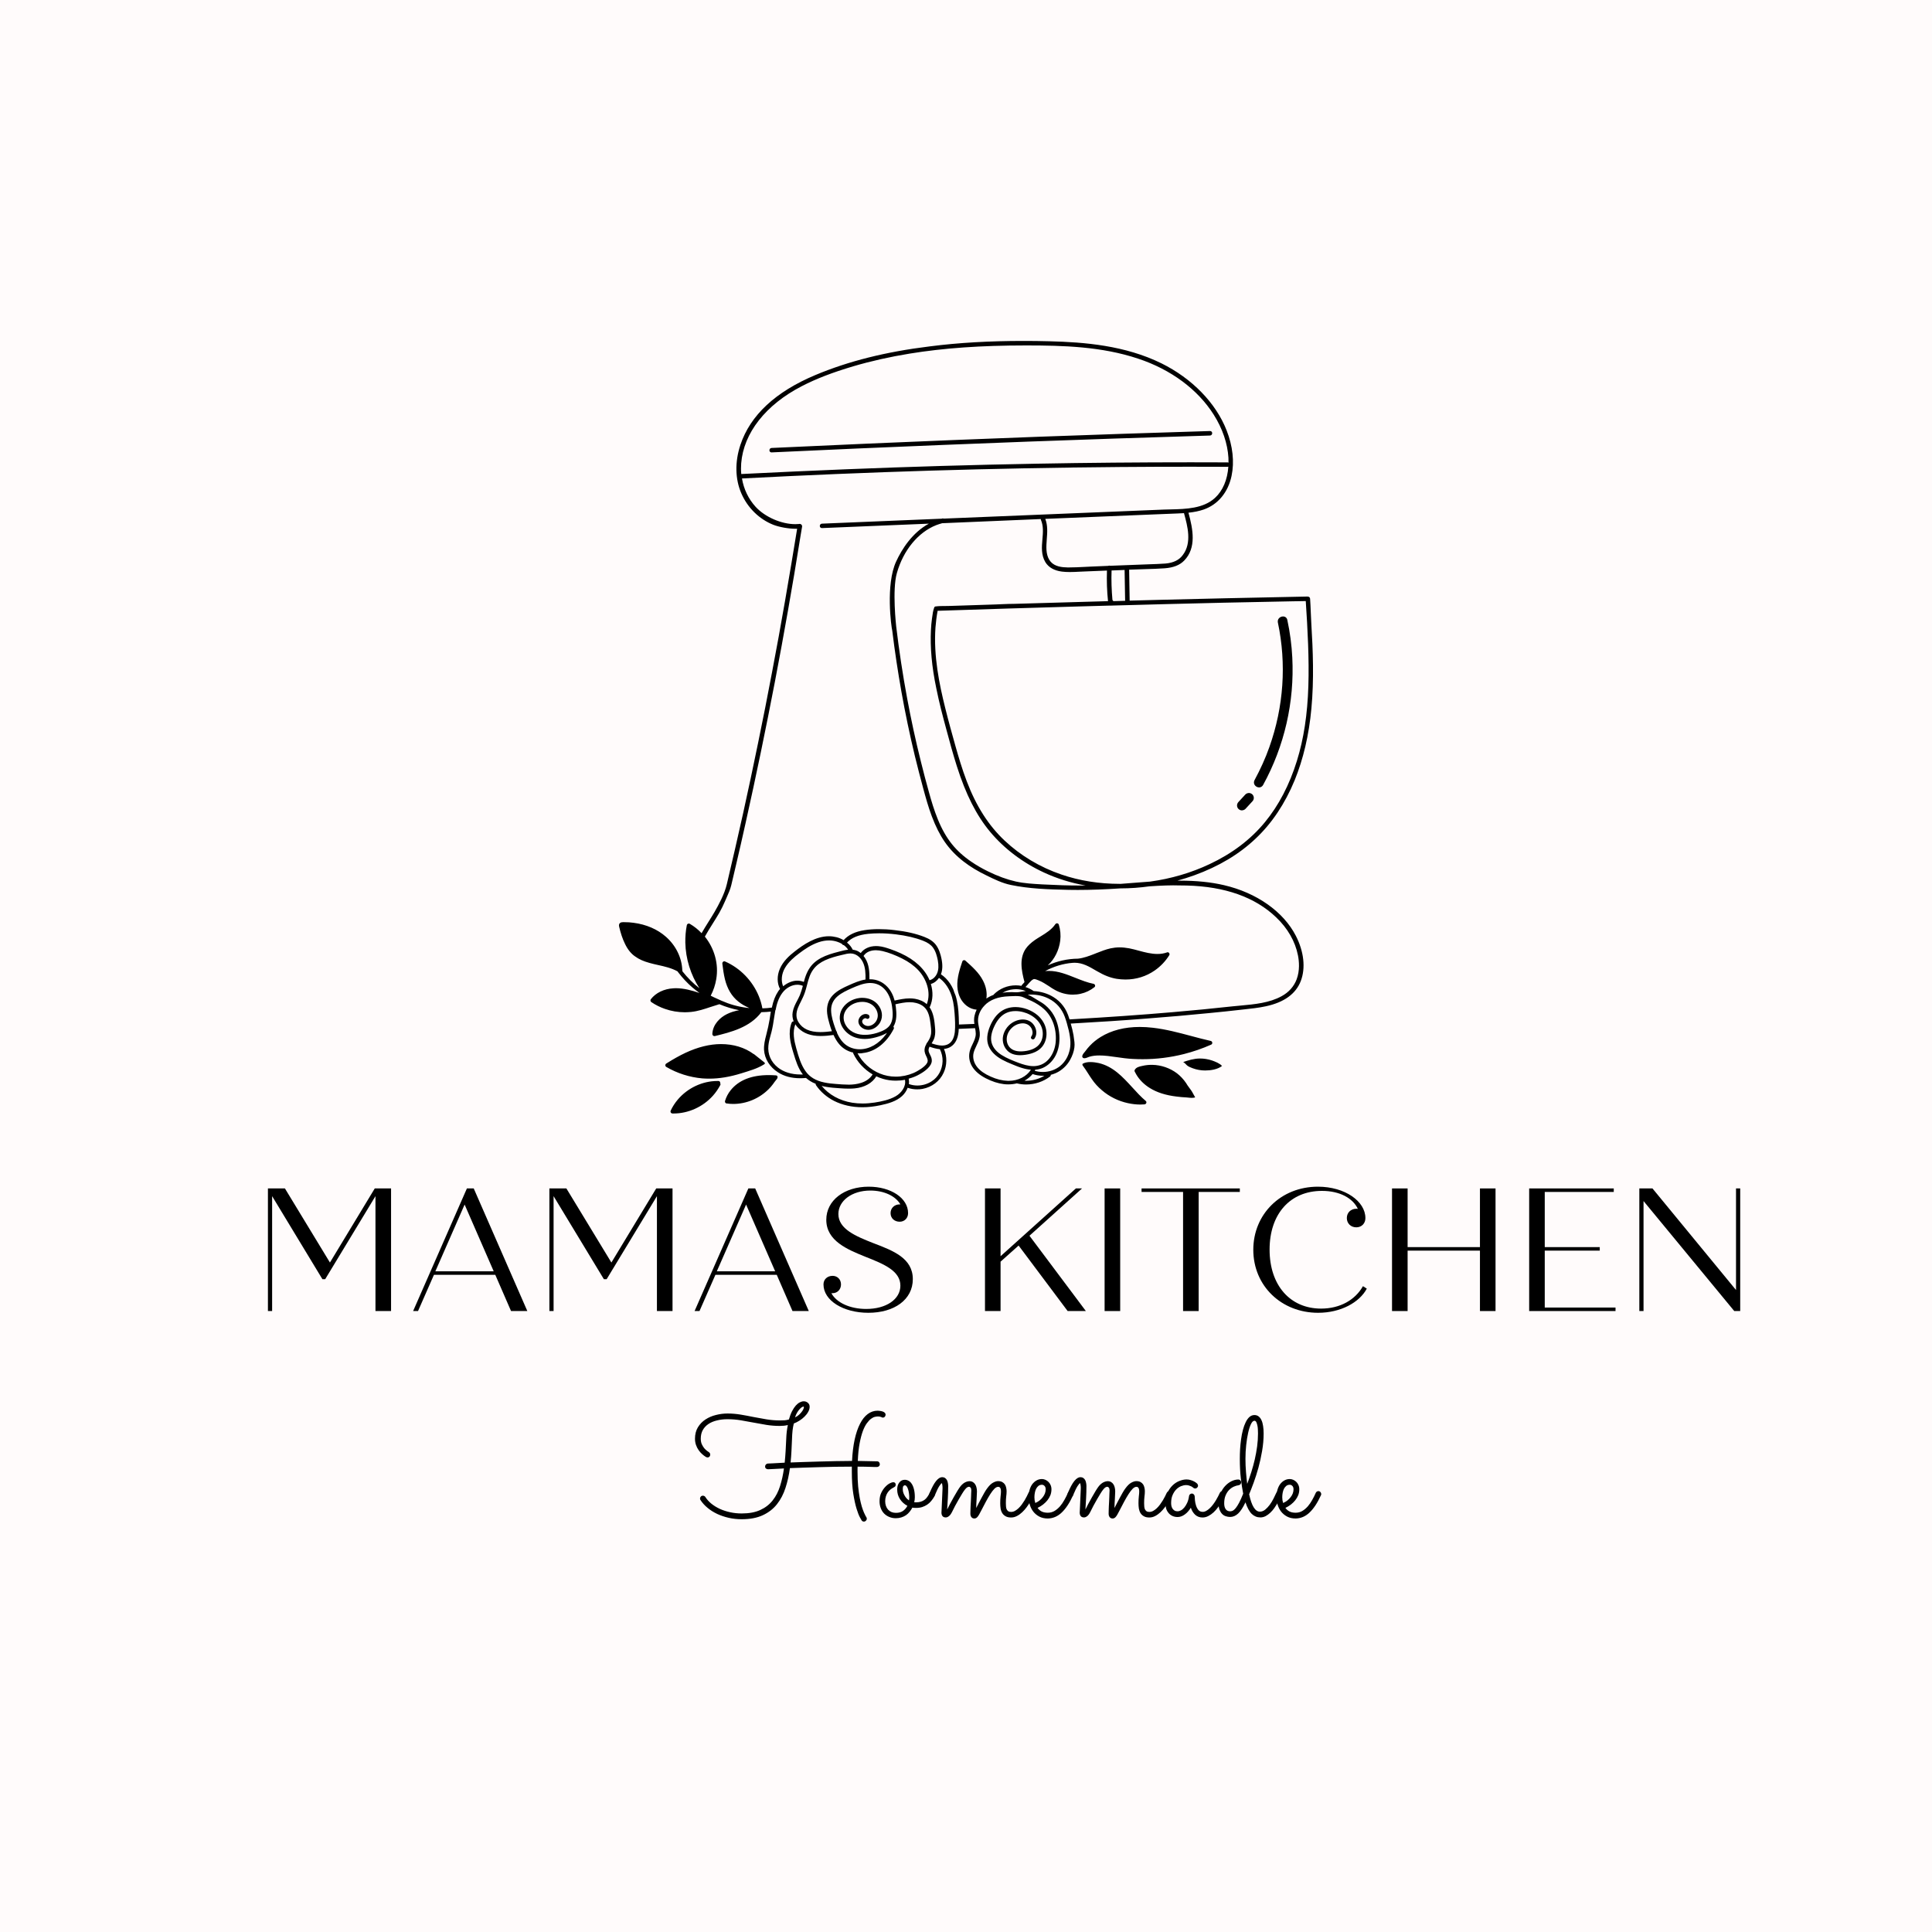 <svg xmlns="http://www.w3.org/2000/svg" xmlns:xlink="http://www.w3.org/1999/xlink" width="600" zoomAndPan="magnify" viewBox="0 0 450 450" height="600" preserveAspectRatio="xMidYMid meet" version="1.0"><defs><g/><clipPath id="931d2bb7e7"><path d="M 144.164 79.383 L 306 79.383 L 306 259.383 L 144.164 259.383 Z M 144.164 79.383 " clip-rule="nonzero"/></clipPath></defs><rect x="-45" width="540" fill="#ffffff" y="-45" height="540" fill-opacity="1"/><rect x="-45" width="540" fill="#fffbfb" y="-45" height="540" fill-opacity="1"/><g clip-path="url(#931d2bb7e7)"><path fill="#000000" d="M 219.648 103.633 C 206.434 104.16 192.996 104.746 179.719 105.371 L 179.699 105.371 C 179.418 105.371 179.215 105.172 179.215 104.887 C 179.215 104.625 179.375 104.359 179.719 104.34 C 187.188 103.996 194.656 103.652 202.141 103.328 C 215.336 102.762 228.691 102.215 241.887 101.73 C 255.102 101.246 268.539 100.801 281.836 100.395 C 282.137 100.395 282.34 100.598 282.34 100.902 C 282.34 101.203 282.137 101.426 281.836 101.445 C 274.367 101.668 266.879 101.914 259.414 102.156 C 246.277 102.602 232.902 103.086 219.648 103.633 Z M 278.191 203.867 C 276.918 204.332 275.602 204.734 274.227 205.121 C 274.43 205.121 274.629 205.121 274.832 205.121 C 278.699 205.121 282.059 205.465 285.094 206.172 C 292.68 207.934 298.934 212.324 301.828 217.969 C 303.711 221.633 304.137 225.477 302.98 228.492 C 301.828 231.488 299.098 233.473 294.828 234.383 C 293.148 234.746 291.426 234.93 289.766 235.109 L 289.02 235.191 C 286.59 235.477 284.141 235.719 281.691 235.961 C 277.059 236.426 272.184 236.852 267.164 237.234 C 261.781 237.66 255.953 238.047 249.395 238.41 C 249.656 239.301 249.879 240.191 250.043 241.121 L 250.082 241.426 C 250.203 242.234 250.367 243.145 250.246 243.977 C 250.125 244.926 249.781 245.918 249.234 246.891 C 248.625 247.98 247.734 248.891 246.684 249.539 C 246.098 249.902 245.43 250.168 244.742 250.348 C 244.742 250.371 244.742 250.41 244.742 250.43 C 244.742 250.57 244.66 250.672 244.559 250.754 C 242.98 251.949 241.016 252.598 238.992 252.598 C 238.285 252.598 237.598 252.516 236.91 252.352 C 236.91 252.352 236.867 252.352 236.867 252.332 C 236.199 252.496 235.512 252.574 234.824 252.574 C 234.48 252.574 234.156 252.555 233.832 252.516 C 232.457 252.352 231.039 251.887 229.625 251.16 C 228.168 250.41 227.133 249.52 226.465 248.469 C 225.699 247.234 225.535 245.816 225.98 244.48 C 226.121 244.035 226.324 243.633 226.527 243.207 C 226.91 242.395 227.277 241.648 227.277 240.758 C 227.277 240.332 227.195 239.906 227.113 239.48 C 225.84 239.543 224.586 239.605 223.309 239.645 C 223.309 239.867 223.289 240.09 223.27 240.312 C 223.086 241.992 222.48 243.164 221.43 243.812 C 220.984 244.098 220.457 244.258 219.871 244.32 C 220.617 246.078 220.598 248.125 219.789 249.863 C 218.898 251.828 217.055 253.223 214.852 253.629 C 214.445 253.707 214.02 253.73 213.617 253.73 C 212.848 253.73 212.117 253.609 211.41 253.363 C 211.148 254.074 210.703 254.742 210.137 255.266 C 208.781 256.523 206.879 257.047 205.055 257.434 C 203.621 257.734 202.203 257.898 200.867 257.898 C 198.418 257.898 196.211 257.391 194.27 256.422 C 192.531 255.531 191.074 254.254 190.062 252.758 C 190 252.656 189.98 252.535 189.98 252.434 C 189.09 252.09 188.359 251.625 187.734 251.078 C 187.289 251.117 186.824 251.141 186.379 251.141 C 184.395 251.141 182.652 250.695 181.238 249.781 C 179.293 248.57 178.082 246.605 177.961 244.543 C 177.898 243.367 178.16 242.234 178.465 241.082 C 178.828 239.703 179.07 238.551 179.254 237.457 L 179.293 237.215 C 179.375 236.691 179.457 236.164 179.539 235.617 C 178.848 235.699 178.121 235.738 177.332 235.758 C 174.68 239.32 170.148 240.434 166.484 241.324 L 166.383 241.324 C 166.262 241.324 166.141 241.285 166.059 241.184 C 165.957 241.082 165.918 240.961 165.918 240.816 C 166.02 238.594 167.738 236.973 169.316 236.203 C 170.129 235.801 171.02 235.516 172.152 235.293 C 170.574 234.988 169.035 234.523 167.559 233.898 C 166.871 234.098 166.18 234.32 165.512 234.543 C 164.055 235.031 162.559 235.535 160.98 235.699 C 160.496 235.738 160.008 235.777 159.523 235.777 C 157.926 235.777 156.367 235.516 154.867 234.988 C 153.758 234.605 152.703 234.078 151.711 233.41 C 151.609 233.352 151.531 233.23 151.508 233.086 C 151.488 232.965 151.508 232.844 151.59 232.742 C 152.742 231.246 154.668 230.316 156.852 230.195 C 157.035 230.172 157.238 230.172 157.418 230.172 C 159.301 230.172 161.102 230.68 162.922 231.285 C 162.336 230.863 161.77 230.418 161.242 229.973 C 160.07 228.961 158.996 227.805 158.027 226.551 L 157.805 226.246 C 156.406 225.477 154.828 225.113 153.27 224.77 C 152.602 224.629 151.934 224.465 151.285 224.285 C 149.891 223.898 148.84 223.434 147.988 222.809 C 147.039 222.199 146.188 221.148 145.559 219.812 C 144.992 218.66 144.547 217.305 144.203 215.805 C 144.082 215.301 144.305 215.055 144.488 214.934 C 144.691 214.812 144.934 214.793 145.113 214.793 L 145.418 214.793 C 146.148 214.793 146.855 214.832 147.562 214.934 C 150.539 215.32 153.148 216.453 155.133 218.215 C 157.438 220.258 158.816 223.09 158.918 225.984 C 158.957 226.066 158.957 226.145 158.957 226.246 C 160.109 227.703 161.426 229.039 162.902 230.172 C 160.859 227.035 159.707 223.312 159.625 219.551 C 159.605 218.215 159.707 216.836 159.969 215.523 C 160.008 215.277 160.211 215.117 160.434 215.117 C 160.516 215.117 160.598 215.137 160.676 215.18 C 161.707 215.785 162.621 216.512 163.41 217.363 C 163.914 216.492 164.441 215.625 164.969 214.793 C 165.473 213.984 165.98 213.195 166.445 212.387 C 167.395 210.727 168.75 208.277 169.297 205.93 C 170.594 200.484 171.848 194.961 173.062 189.539 C 174.277 184.074 175.449 178.508 176.582 173.004 C 177.715 167.52 178.809 161.977 179.84 156.492 C 180.895 150.988 181.906 145.422 182.855 139.938 C 183.887 133.988 184.879 128.039 185.668 123.16 C 185.566 123.16 185.445 123.16 185.324 123.16 C 183.664 123.16 181.543 122.777 180.164 122.25 C 176.867 120.957 174.133 118.285 172.676 114.926 C 171.219 111.586 171.141 107.578 172.453 103.633 C 174.742 96.73 180.629 91.246 189.938 87.344 C 197.609 84.125 206.312 81.938 216.531 80.684 C 223.328 79.812 230.473 79.41 238.387 79.41 C 240.348 79.41 242.371 79.43 244.438 79.488 C 252.594 79.691 262.062 80.461 270.523 84.629 C 277.645 88.152 283.191 93.84 285.699 100.234 C 287.137 103.895 287.543 107.578 286.852 110.855 C 286.043 114.684 283.676 117.535 280.336 118.688 C 279.324 119.031 278.191 119.277 276.816 119.418 C 277.867 123.262 278.719 127.594 275.824 130.566 C 274.773 131.641 273.336 132.207 271.27 132.367 C 269.875 132.469 268.457 132.512 267.082 132.551 C 266.477 132.57 265.867 132.59 265.262 132.613 L 262.996 132.691 L 263.117 139.816 C 263.117 139.836 263.117 139.875 263.117 139.898 C 263.117 139.898 268.477 139.754 270.078 139.715 C 279.668 139.473 290.293 139.23 304.539 138.945 L 304.562 138.945 C 304.562 138.945 304.641 138.965 304.641 138.965 C 304.863 138.965 305.129 139.129 305.148 139.453 C 305.207 140.344 305.27 141.516 305.309 142.668 C 305.352 143.602 305.391 144.492 305.43 145.219 C 305.816 151.531 306.078 158.293 305.449 165.031 C 304.883 171.223 303.547 176.848 301.547 181.746 C 299.301 187.191 296.242 191.766 292.461 195.324 C 288.633 198.969 283.84 201.82 278.191 203.867 Z M 275.805 119.641 C 275.785 119.598 275.785 119.559 275.785 119.52 C 275.277 119.559 274.75 119.578 274.246 119.598 C 272.547 119.68 270.867 119.742 269.168 119.801 L 243.465 120.855 C 244.074 122.414 243.93 124.07 243.809 125.648 L 243.77 126.297 C 243.648 127.875 243.688 129.637 244.719 130.832 C 245.711 131.984 247.371 132.145 248.688 132.168 L 248.91 132.168 C 250.125 132.168 251.359 132.105 252.551 132.047 C 253.098 132.023 253.645 131.984 254.191 131.965 L 258.137 131.801 C 258.219 131.762 258.301 131.742 258.379 131.742 C 258.441 131.742 258.523 131.762 258.582 131.781 L 265.91 131.5 C 266.453 131.477 267.02 131.457 267.566 131.438 C 268.844 131.398 270.18 131.355 271.473 131.258 C 273.316 131.094 274.652 130.445 275.5 129.273 C 277.664 126.441 276.594 122.512 275.805 119.641 Z M 262.062 139.836 L 261.941 132.754 L 258.906 132.875 C 258.824 135.141 258.906 137.469 259.109 139.754 C 259.191 139.816 259.27 139.918 259.312 140.02 L 262.082 139.938 C 262.062 139.898 262.062 139.875 262.062 139.836 Z M 216.836 146.738 C 216.875 145.828 216.957 144.938 217.078 144.066 L 217.117 143.801 C 217.219 143.035 217.32 142.223 217.602 141.496 C 217.625 141.457 217.645 141.395 217.703 141.332 C 217.785 141.273 217.867 141.254 217.926 141.254 C 218.676 141.152 219.465 141.152 220.234 141.152 C 220.598 141.152 220.984 141.152 221.328 141.133 L 231.91 140.789 C 232.395 140.766 232.883 140.746 233.367 140.727 C 234.34 140.688 235.352 140.645 236.363 140.645 C 243.605 140.422 250.832 140.223 258.078 140.02 C 257.832 137.672 257.754 135.262 257.832 132.895 L 252.816 133.098 C 252.371 133.117 251.945 133.137 251.5 133.156 C 250.73 133.199 249.922 133.238 249.133 133.238 C 248.484 133.238 247.898 133.199 247.352 133.137 C 245.57 132.914 244.234 132.168 243.484 130.934 C 242.496 129.273 242.637 127.41 242.797 125.629 C 242.941 124.031 243.062 122.512 242.453 121.098 C 242.434 121.035 242.414 120.957 242.414 120.895 L 219.445 121.867 C 218.957 122.008 218.492 122.148 218.07 122.312 C 213.859 123.969 210.418 128.141 208.902 133.461 C 207.77 137.406 208.738 145.805 208.738 145.887 C 209.406 151.473 210.258 157.117 211.289 162.645 C 212.199 167.562 213.273 172.52 214.488 177.375 C 215.094 179.844 215.742 182.273 216.391 184.602 C 216.914 186.504 217.582 188.75 218.453 190.875 C 219.383 193.16 220.457 195.023 221.711 196.602 C 222.926 198.117 224.465 199.516 226.266 200.73 C 227.418 201.52 228.672 202.246 230.109 202.953 C 232.418 204.09 234.543 204.855 236.605 205.324 C 238.648 205.77 240.633 205.867 242.758 205.992 L 243.648 206.031 C 246.219 206.172 248.809 206.254 251.379 206.254 C 251.863 206.254 252.371 206.254 252.855 206.254 C 249.434 205.645 246.199 204.633 243.184 203.238 C 238.266 200.973 233.914 197.691 230.637 193.766 C 227.438 189.941 224.969 185.066 222.863 178.449 C 221.996 175.715 221.227 172.902 220.496 170.172 L 220.414 169.867 C 219.586 166.832 218.734 163.574 218.09 160.355 C 217.016 155.238 216.633 150.785 216.836 146.738 Z M 197.145 109.301 C 211.816 108.711 226.711 108.266 241.402 108.004 C 253.301 107.781 265.402 107.68 277.344 107.68 C 280.195 107.68 283.051 107.68 285.902 107.699 C 285.984 107.699 286.062 107.719 286.145 107.762 C 286.145 107.375 286.145 106.992 286.125 106.609 C 285.922 103.289 284.75 99.828 282.703 96.59 C 279 90.723 272.75 86.066 265.098 83.539 C 256.598 80.703 247.613 80.461 239.137 80.461 L 238.914 80.461 C 228.41 80.461 219.828 81.07 211.875 82.363 C 207.262 83.113 202.852 84.105 198.742 85.316 C 193.906 86.754 190.102 88.211 186.742 89.953 C 178.344 94.285 173.203 100.84 172.637 107.922 C 172.574 108.754 172.574 109.582 172.656 110.41 C 180.812 110.008 189.051 109.621 197.145 109.301 Z M 187.004 250.27 C 185.891 248.832 185.344 247.051 184.82 245.309 L 184.777 245.168 C 184.109 243.004 183.484 240.496 184.395 238.188 C 184.477 238.004 184.637 237.902 184.82 237.902 C 184.84 237.902 184.859 237.902 184.859 237.902 C 184.598 237.215 184.496 236.469 184.637 235.719 C 184.801 234.746 185.246 233.875 185.691 233.047 C 185.891 232.641 186.113 232.238 186.297 231.812 C 186.578 231.125 186.781 230.418 187.004 229.629 C 186.602 229.445 186.156 229.363 185.711 229.363 C 184.457 229.363 183.121 230.07 182.25 231.227 C 181.277 232.5 180.875 234.059 180.652 235.254 L 180.59 235.332 C 180.488 235.902 180.387 236.488 180.305 237.055 C 180.145 238.188 179.961 239.301 179.68 240.414 L 179.496 241.082 C 179.273 241.891 179.051 242.719 178.973 243.551 C 178.77 245.512 179.578 247.375 181.195 248.648 C 182.531 249.703 184.355 250.27 186.438 250.27 C 186.621 250.27 186.824 250.27 187.004 250.27 Z M 202.508 236.973 C 202.445 237.176 202.262 237.316 202.062 237.316 C 201.98 237.316 201.879 237.297 201.797 237.234 C 201.719 237.176 201.637 237.156 201.555 237.156 C 201.332 237.156 201.07 237.336 200.906 237.578 C 200.664 238.004 200.949 238.492 201.352 238.734 C 201.617 238.895 201.898 238.977 202.203 238.977 C 202.992 238.977 203.844 238.391 204.227 237.559 C 204.793 236.344 204.227 235.031 203.418 234.281 C 202.77 233.695 201.859 233.352 200.867 233.352 C 200.461 233.352 200.059 233.391 199.672 233.492 C 198.379 233.816 197.305 234.645 196.801 235.699 C 196.312 236.691 196.414 237.926 197.102 238.957 C 198.238 240.676 200.098 241.039 201.453 241.039 C 202.344 241.039 203.297 240.879 204.246 240.594 C 205.461 240.211 206.918 239.625 207.504 238.391 C 208.09 237.195 207.949 235.699 207.77 234.383 C 207.523 232.723 206.938 231.387 206.066 230.438 C 205.199 229.484 204.004 228.961 202.73 228.961 C 202.648 228.961 202.566 228.961 202.484 228.961 C 201.07 229.02 199.695 229.605 198.398 230.172 C 197.223 230.699 196.012 231.246 195.059 232.074 C 194.047 232.945 193.543 234.078 193.582 235.395 C 193.621 236.75 194.066 238.148 194.531 239.461 C 194.613 239.703 194.715 239.949 194.797 240.172 C 194.918 240.273 194.977 240.414 194.957 240.574 C 195.383 241.527 195.848 242.273 196.434 242.863 C 197.285 243.73 198.457 244.277 199.754 244.379 C 199.918 244.398 200.078 244.398 200.238 244.398 C 202.508 244.398 204.73 243.125 206.352 240.918 C 206.434 240.816 206.512 240.695 206.594 240.574 C 205.766 241.082 204.812 241.383 204.023 241.605 C 203.113 241.852 202.242 241.992 201.414 241.992 C 200.625 241.992 199.875 241.871 199.207 241.648 C 197.793 241.184 196.598 240.129 195.988 238.816 C 195.363 237.457 195.484 235.922 196.312 234.727 C 197.145 233.512 198.582 232.664 200.137 232.461 C 200.383 232.418 200.645 232.418 200.887 232.418 C 202.305 232.418 203.621 232.984 204.449 233.957 C 205.48 235.172 205.723 236.77 205.035 238.066 C 204.469 239.137 203.355 239.867 202.262 239.867 C 201.941 239.867 201.617 239.805 201.312 239.684 C 200.582 239.383 200.059 238.793 199.957 238.125 C 199.855 237.539 200.16 236.891 200.684 236.508 C 200.969 236.305 201.293 236.184 201.617 236.184 C 201.898 236.184 202.164 236.266 202.387 236.426 C 202.484 236.59 202.566 236.77 202.508 236.973 Z M 193.988 231.793 C 195.059 230.68 196.516 230.012 197.711 229.484 C 198.926 228.938 200.219 228.371 201.594 228.148 C 201.617 226.812 201.594 225.316 200.949 224.043 C 200.34 222.828 199.27 222.078 198.113 222.078 L 198.094 221.875 L 198.094 222.078 C 197.488 222.078 196.879 222.219 196.273 222.383 L 196.012 222.441 C 195.262 222.625 194.676 222.766 194.148 222.93 C 192.672 223.375 191.578 223.879 190.73 224.508 C 189.738 225.234 189.008 226.227 188.562 227.441 C 188.301 228.129 188.117 228.859 187.938 229.547 C 187.793 230.094 187.652 230.641 187.469 231.164 C 187.227 231.914 186.863 232.621 186.539 233.289 C 186.316 233.734 186.074 234.199 185.891 234.664 C 185.344 235.961 185.387 237.137 185.992 238.105 C 186.945 239.645 188.625 240.395 191.094 240.395 C 192.023 240.395 192.953 240.293 193.766 240.191 C 193.562 239.684 193.398 239.137 193.219 238.531 C 193.016 237.801 192.773 236.973 192.672 236.102 C 192.469 234.402 192.914 232.906 193.988 231.793 Z M 208.375 233.047 C 209.469 232.805 210.684 232.543 211.895 232.543 C 212.32 232.543 212.746 232.582 213.129 232.641 C 214.203 232.824 215.156 233.25 215.863 233.898 C 216.977 231.043 215.68 227.867 213.859 225.945 C 212.887 224.91 211.613 224 210.074 223.23 C 208.535 222.465 207.02 221.875 205.582 221.531 C 205.055 221.41 204.512 221.328 204.023 221.328 C 203.094 221.328 201.84 221.574 201.129 222.664 C 201.293 222.867 201.434 223.051 201.535 223.23 C 202.426 224.648 202.527 226.348 202.508 228.09 C 202.508 228.09 202.688 228.09 202.688 228.09 C 204.207 228.09 205.621 228.715 206.695 229.871 C 207.465 230.68 208.031 231.75 208.375 233.047 Z M 216.512 228.312 C 217.277 228.129 217.945 227.504 218.293 226.652 C 218.613 225.863 218.656 224.891 218.434 223.676 C 218.25 222.766 217.969 221.613 217.32 220.723 C 216.812 220.035 216.066 219.527 214.973 219.105 C 213.191 218.414 211.129 217.93 208.66 217.625 C 207.301 217.465 205.988 217.383 204.773 217.383 C 203.902 217.383 203.055 217.426 202.242 217.504 C 199.938 217.746 198.316 218.414 197.285 219.551 C 197.871 220.016 198.316 220.582 198.621 221.207 C 199.105 221.27 199.531 221.391 199.938 221.613 C 200.117 221.715 200.301 221.836 200.484 221.977 C 201.211 220.965 202.527 220.359 204.043 220.359 C 204.227 220.359 204.41 220.359 204.59 220.379 C 205.562 220.461 206.492 220.762 207.363 221.066 C 208.254 221.371 209.043 221.695 209.793 222.039 C 213.109 223.555 215.418 225.723 216.512 228.312 Z M 196.535 220.137 C 196.355 220.137 196.172 220.016 196.113 219.852 C 195.766 219.648 195.383 219.469 195 219.348 C 194.391 219.145 193.742 219.043 193.098 219.043 C 192.309 219.043 191.477 219.184 190.648 219.469 C 188.926 220.055 187.391 221.105 186.137 222.059 C 184.98 222.93 183.688 224 182.855 225.418 C 182.027 226.812 181.863 228.453 182.41 229.727 C 183.402 228.898 184.598 228.414 185.711 228.414 C 186.234 228.414 186.742 228.516 187.227 228.715 C 187.309 228.414 187.391 228.109 187.492 227.805 C 187.977 226.27 188.684 225.094 189.656 224.223 C 190.566 223.414 191.719 222.785 193.297 222.262 C 193.906 222.059 194.555 221.875 195.344 221.676 L 195.645 221.594 C 196.273 221.43 196.902 221.27 197.547 221.207 C 197.266 220.785 196.941 220.441 196.535 220.137 Z M 192.004 252.129 C 192.934 252.332 193.887 252.414 194.676 252.473 C 195.668 252.555 196.68 252.637 197.668 252.637 L 197.832 252.637 C 199.328 252.617 202 252.293 203.254 250.25 C 201.312 249.113 199.715 247.414 198.762 245.41 C 198.723 245.332 198.703 245.25 198.723 245.168 C 198.016 245.008 197.367 244.742 196.801 244.379 C 195.707 243.691 194.836 242.598 194.148 241.062 C 193.176 241.203 192.164 241.305 191.133 241.305 C 188.867 241.305 187.168 240.695 185.934 239.441 C 185.668 239.18 185.426 238.875 185.246 238.57 C 184.555 240.395 184.961 242.375 185.445 244.098 L 185.508 244.32 C 186.012 246.121 186.559 248.004 187.613 249.48 C 188.543 250.836 190.02 251.727 192.004 252.129 Z M 210.781 251.504 C 210.074 251.645 209.348 251.707 208.637 251.707 C 207.605 251.707 206.594 251.562 205.645 251.281 C 205.117 251.117 204.609 250.938 204.105 250.695 C 203.195 252.25 201.375 253.285 199.066 253.508 C 198.641 253.547 198.195 253.566 197.691 253.566 C 196.961 253.566 196.211 253.527 195.465 253.465 C 194.512 253.406 193.5 253.324 192.531 253.164 C 192.125 253.102 191.742 253.02 191.375 252.918 C 193.035 254.965 195.586 256.379 198.5 256.844 C 199.289 256.969 200.098 257.027 200.93 257.027 C 201.84 257.027 202.77 256.945 203.719 256.805 C 205.277 256.562 207.102 256.199 208.598 255.348 C 209.895 254.621 211.105 253.102 210.781 251.504 Z M 212.766 249.926 C 213.414 249.641 214 249.297 214.547 248.934 C 215.074 248.547 215.621 248.145 215.922 247.617 C 216.246 247.051 216.004 246.547 215.723 245.957 L 215.68 245.879 C 215.336 245.168 215.254 244.602 215.418 243.996 C 215.477 243.754 215.598 243.488 215.762 243.188 C 215.781 243.043 215.863 242.902 215.984 242.82 L 216.227 242.438 C 216.613 241.828 216.812 241.285 216.875 240.695 C 216.934 239.988 216.836 239.238 216.754 238.594 C 216.672 237.926 216.57 237.176 216.367 236.469 C 216.125 235.637 215.742 234.988 215.215 234.523 C 214.73 234.098 214.121 233.797 213.395 233.613 C 212.93 233.492 212.422 233.43 211.875 233.43 C 210.762 233.43 209.648 233.676 208.559 233.918 C 208.598 234.141 208.637 234.363 208.66 234.566 C 208.84 236.062 208.922 237.762 208.09 239.117 C 208.133 239.16 208.152 239.199 208.172 239.258 C 208.234 239.402 208.234 239.543 208.152 239.664 C 206.492 242.902 203.883 244.945 201.008 245.27 C 200.766 245.332 200.504 245.352 200.219 245.352 C 200.059 245.352 199.895 245.352 199.734 245.332 C 200.867 247.477 202.75 249.156 204.934 250.047 C 206.109 250.531 207.344 250.773 208.637 250.773 C 210.055 250.773 211.492 250.473 212.766 249.926 Z M 219.547 247.172 C 219.566 246.199 219.344 245.25 218.918 244.379 C 218.07 244.297 217.238 244.055 216.512 243.793 C 216.266 244.258 216.227 244.621 216.328 244.965 C 216.391 245.211 216.512 245.434 216.633 245.676 C 216.855 246.102 217.055 246.547 217.035 247.09 C 217.016 247.68 216.691 248.246 216.105 248.832 C 215.621 249.297 215.031 249.742 214.266 250.168 C 213.477 250.633 212.605 250.996 211.652 251.238 C 211.734 251.664 211.754 252.07 211.695 252.496 C 212.32 252.719 212.988 252.84 213.676 252.84 C 214.852 252.84 216.043 252.496 217.016 251.848 C 218.555 250.875 219.484 249.113 219.547 247.172 Z M 222.34 236 C 222.195 233.977 221.914 232.543 221.387 231.266 C 220.781 229.77 219.848 228.555 218.715 227.766 C 218.23 228.473 217.562 228.98 216.812 229.184 C 217.379 231.043 217.301 232.887 216.613 234.441 C 216.59 234.504 216.551 234.566 216.512 234.605 C 216.551 234.664 216.59 234.727 216.633 234.789 C 217.48 236.121 217.664 237.902 217.785 239.32 C 217.848 239.949 217.887 240.758 217.684 241.566 C 217.543 242.113 217.277 242.578 216.996 243.023 C 217.785 243.285 218.613 243.531 219.402 243.531 C 219.891 243.531 220.293 243.449 220.68 243.285 C 221.648 242.863 222.219 241.891 222.398 240.371 C 222.539 238.914 222.441 237.438 222.34 236 Z M 240.125 249.156 C 239.48 249.113 238.77 248.973 238.043 248.75 C 237.211 248.508 236.422 248.164 235.676 247.859 C 234.945 247.559 234.176 247.234 233.469 246.848 C 231.891 246 230.816 244.926 230.293 243.691 C 229.727 242.355 229.848 240.758 230.637 238.914 C 231.305 237.379 232.172 236.246 233.246 235.516 C 234.156 234.887 235.289 234.566 236.523 234.566 C 238.324 234.566 240.246 235.273 241.645 236.445 C 242.758 237.398 243.484 238.633 243.688 239.949 C 243.91 241.363 243.566 242.762 242.758 243.773 C 241.949 244.785 240.633 245.41 238.852 245.676 C 238.406 245.734 238 245.777 237.617 245.777 C 236.32 245.777 235.309 245.41 234.621 244.703 C 233.609 243.672 233.285 242.094 233.812 240.676 C 234.297 239.32 235.391 238.207 236.766 237.723 C 237.234 237.559 237.719 237.457 238.203 237.457 C 239.195 237.457 240.047 237.824 240.613 238.492 C 241.359 239.359 241.727 240.816 240.957 241.91 C 240.875 242.031 240.734 242.094 240.594 242.094 C 240.41 242.094 240.246 241.992 240.168 241.852 C 240.105 241.707 240.105 241.547 240.207 241.426 C 240.469 241.062 240.57 240.617 240.469 240.172 C 240.289 239.117 239.379 238.371 238.266 238.348 C 237.031 238.348 235.855 238.996 235.129 240.051 C 234.379 241.121 234.277 242.438 234.824 243.449 C 235.453 244.621 236.727 244.887 237.68 244.887 C 237.777 244.887 237.902 244.887 238 244.887 C 239.641 244.805 240.895 244.359 241.727 243.609 C 242.516 242.902 242.941 241.789 242.879 240.574 C 242.758 238.023 240.512 236.305 238.324 235.738 C 237.719 235.578 237.109 235.496 236.523 235.496 C 235.695 235.496 234.945 235.656 234.297 235.98 C 233.285 236.469 232.438 237.379 231.77 238.691 C 230.961 240.25 230.676 241.629 230.938 242.762 C 231.262 244.176 232.375 245.148 233.266 245.715 C 234.48 246.484 235.855 247.031 237.312 247.578 C 238.246 247.922 239.48 248.324 240.691 248.324 C 240.996 248.324 241.301 248.305 241.582 248.246 C 244.375 247.758 245.793 244.887 245.914 242.418 C 246.078 239.441 245.062 236.75 243.16 235.031 C 242.758 234.664 242.312 234.32 241.805 234 C 240.875 233.391 239.824 232.926 238.789 232.48 L 238.285 232.258 C 237.879 232.074 237.312 231.996 236.504 231.996 C 236.141 231.996 235.797 232.016 235.453 232.035 L 234.988 232.055 C 232.496 232.137 230.574 232.863 229.281 234.223 C 229.238 234.32 229.18 234.402 229.098 234.441 C 229.035 234.523 228.996 234.566 228.957 234.605 C 228.207 235.535 227.801 236.629 227.801 237.68 C 227.801 238.207 227.902 238.754 228.004 239.258 C 228.168 240.051 228.328 240.879 228.125 241.73 C 227.984 242.395 227.699 243.004 227.418 243.59 C 227.176 244.098 226.934 244.621 226.789 245.148 C 226.488 246.301 226.789 247.559 227.66 248.609 C 228.348 249.438 229.32 250.125 230.738 250.754 C 232.113 251.383 233.469 251.707 234.742 251.746 L 234.945 251.746 C 237.152 251.746 239.094 250.754 240.125 249.156 Z M 234.441 231.125 C 234.844 231.105 235.27 231.086 235.676 231.086 C 236 231.086 236.301 231.105 236.625 231.125 C 236.688 231.125 236.746 231.125 236.809 231.125 C 237.152 231.125 237.457 231.062 237.801 231.004 C 237.961 230.961 238.145 230.941 238.305 230.922 C 238.508 230.902 238.73 230.863 238.934 230.84 C 238.184 230.539 237.395 230.395 236.605 230.395 C 236.402 230.395 236.199 230.418 235.977 230.438 C 235.109 230.516 234.258 230.801 233.488 231.246 C 233.812 231.184 234.117 231.145 234.441 231.125 Z M 243.262 250.57 C 243.16 250.57 243.039 250.57 242.941 250.57 C 242.09 250.57 241.281 250.43 240.512 250.168 C 240.004 250.773 239.379 251.301 238.629 251.707 C 238.77 251.707 238.891 251.727 239.035 251.727 C 240.512 251.727 241.988 251.32 243.262 250.57 Z M 248.93 239.988 C 248.625 238.734 248.344 237.742 248 236.812 C 247.312 234.949 246.035 233.492 244.273 232.602 C 243.039 231.973 241.645 231.652 240.105 231.652 C 239.863 231.652 239.621 231.652 239.379 231.672 C 239.863 231.875 240.328 232.117 240.836 232.441 C 241.137 232.641 241.461 232.824 241.766 233.008 C 242.312 233.332 242.879 233.652 243.406 234.078 C 244.254 234.789 244.965 235.598 245.449 236.488 C 246.199 237.801 246.621 239.359 246.742 241.102 C 246.867 242.883 246.562 244.5 245.875 245.836 C 245.188 247.172 244.113 248.203 242.859 248.75 C 242.332 248.973 241.766 249.113 241.137 249.156 C 241.098 249.238 241.059 249.316 240.996 249.398 C 241.625 249.602 242.273 249.684 242.941 249.684 C 244.375 249.684 245.773 249.195 246.867 248.348 C 247.574 247.781 248.18 247.031 248.586 246.199 C 248.789 245.797 248.949 245.352 249.07 244.887 C 249.457 243.551 249.395 241.992 248.93 239.988 Z M 267.75 206.438 C 265.504 206.758 263.215 206.922 260.949 206.922 C 257.328 207.164 254.07 207.285 251.016 207.285 C 250.324 207.285 249.637 207.285 248.93 207.266 C 244.074 207.164 239.723 207.004 235.492 206.133 C 233.469 205.727 231.547 204.777 229.848 203.945 C 227.742 202.934 225.98 201.863 224.465 200.688 C 222.723 199.352 221.227 197.793 220.051 196.094 C 218.918 194.457 217.926 192.492 217.035 190.125 C 216.227 187.98 215.621 185.793 215.012 183.547 C 214.344 181.078 213.699 178.57 213.09 176.082 C 211.895 171.121 210.844 166.082 209.953 161.086 C 209.145 156.512 208.414 151.754 207.828 146.918 C 207.586 145.969 206.25 136.172 208.719 130.812 C 210.074 127.875 212.484 124.07 216.348 121.969 C 216.348 121.969 191.457 123 191.457 123 C 191.152 123 190.949 122.797 190.949 122.512 C 190.949 122.25 191.113 121.988 191.457 121.969 L 219.344 120.812 L 219.383 120.793 L 219.527 120.754 L 219.625 120.754 C 219.707 120.754 219.77 120.773 219.848 120.793 L 271.148 118.688 C 271.656 118.668 272.184 118.648 272.727 118.648 C 276.27 118.566 280.297 118.445 282.988 115.977 C 284.809 114.316 285.902 111.727 286.105 108.691 C 286.043 108.711 285.984 108.73 285.902 108.73 C 283.027 108.711 280.156 108.711 277.281 108.711 C 271.816 108.711 266.312 108.73 260.93 108.773 C 246.258 108.895 231.363 109.176 216.672 109.621 C 202.203 110.066 187.43 110.676 172.82 111.445 C 173.242 113.953 174.336 116.219 175.996 118.043 C 178.184 120.43 181.984 122.09 185.266 122.09 C 185.547 122.09 185.852 122.066 186.133 122.047 C 186.133 122.027 186.195 122.027 186.277 122.027 C 186.438 122.027 186.602 122.109 186.703 122.23 C 186.801 122.352 186.844 122.492 186.824 122.656 C 186.762 123 186.68 123.547 186.578 124.113 C 186.48 124.68 186.398 125.227 186.336 125.57 C 185.469 131.055 184.516 136.641 183.543 142.164 C 182.574 147.688 181.539 153.293 180.488 158.797 C 179.438 164.281 178.324 169.828 177.191 175.312 C 176.059 180.773 174.863 186.32 173.648 191.766 C 172.941 194.961 172.211 198.16 171.465 201.336 C 171.078 202.953 170.715 204.555 170.328 206.172 C 170.086 207.184 169.66 208.117 169.258 209.027 C 169.117 209.328 168.973 209.652 168.852 209.957 C 168.488 210.809 168.062 211.676 167.539 212.609 C 167.031 213.477 166.484 214.367 165.957 215.199 C 165.352 216.168 164.723 217.16 164.18 218.152 C 166.383 220.906 167.438 224.488 166.828 228.07 C 166.605 229.406 166.18 230.699 165.535 231.914 C 165.758 232.035 166.344 232.34 168.004 233.066 L 168.105 233.109 C 169.926 233.918 171.867 234.465 173.891 234.727 C 174.094 234.746 174.277 234.766 174.477 234.789 C 174.5 234.789 174.52 234.789 174.539 234.789 C 173.547 234.363 172.656 233.855 171.93 233.25 C 170.43 232.035 169.398 230.316 168.852 228.09 C 168.57 226.934 168.406 225.742 168.246 224.445 C 168.227 224.305 168.266 224.164 168.367 224.062 C 168.449 223.961 168.57 223.898 168.691 223.898 C 168.75 223.898 168.812 223.922 168.871 223.941 C 172.395 225.477 175.27 228.434 176.746 232.035 C 177.109 232.926 177.391 233.875 177.574 234.867 C 178.344 234.848 179.07 234.789 179.781 234.688 C 180.125 233.066 180.59 231.895 181.258 230.902 C 181.379 230.719 181.52 230.516 181.684 230.355 C 180.973 229.02 180.953 227.258 181.641 225.66 C 182.41 223.859 183.93 222.523 185.023 221.676 C 187.148 219.996 190 218.07 193.074 218.07 C 193.664 218.07 194.27 218.152 194.836 218.293 C 195.422 218.438 195.988 218.68 196.496 218.98 C 197.57 217.77 199.207 216.98 201.352 216.656 C 202.387 216.492 203.52 216.414 204.691 216.414 C 205.824 216.414 207.02 216.473 208.312 216.637 C 211.066 216.938 213.352 217.465 215.316 218.234 C 216.531 218.699 217.402 219.305 217.988 220.074 C 218.734 221.066 219.082 222.301 219.281 223.254 C 219.586 224.73 219.547 225.945 219.16 226.934 C 219.992 227.48 220.699 228.211 221.285 229.082 C 221.57 229.504 221.812 229.949 222.035 230.438 C 222.094 230.578 222.137 230.719 222.176 230.863 C 222.195 230.941 222.238 231.043 222.258 231.125 C 222.297 231.227 222.34 231.328 222.379 231.406 C 222.461 231.57 222.52 231.75 222.582 231.914 C 222.703 232.297 222.805 232.703 222.887 233.109 C 223.047 233.855 223.168 234.664 223.23 235.516 C 223.309 236.445 223.328 237.379 223.352 238.328 C 223.352 238.43 223.352 238.531 223.352 238.633 L 226.953 238.492 C 226.852 237.801 226.852 237.176 226.992 236.566 C 227.094 236.102 227.258 235.637 227.48 235.172 C 226.648 235.109 225.859 234.809 225.172 234.281 C 223.875 233.289 223.086 231.691 222.984 229.75 C 222.887 227.727 223.551 225.723 224.141 223.961 C 224.199 223.777 224.363 223.637 224.562 223.637 C 224.688 223.637 224.785 223.676 224.867 223.758 C 226.406 225.133 228.023 226.551 228.977 228.434 C 229.684 229.809 229.949 231.246 229.746 232.582 C 230.25 232.238 230.797 231.953 231.406 231.73 C 231.426 231.691 231.465 231.652 231.484 231.609 C 232.84 230.254 234.664 229.504 236.625 229.504 C 237.051 229.504 237.496 229.547 237.922 229.625 C 237.941 229.566 237.961 229.484 238.023 229.426 C 238.203 229.203 238.406 229 238.59 228.797 C 238.59 228.797 238.629 228.758 238.629 228.758 C 238.246 227.32 237.922 225.922 237.922 224.465 C 237.922 223.133 238.266 221.918 238.914 220.984 C 239.398 220.277 240.086 219.629 241.059 218.941 C 241.504 218.637 241.969 218.355 242.434 218.07 C 243.688 217.301 244.984 216.492 245.812 215.258 C 245.895 215.137 246.035 215.055 246.199 215.055 C 246.398 215.055 246.562 215.18 246.621 215.379 C 246.988 216.574 247.109 217.848 246.945 219.105 C 246.664 221.328 245.633 223.414 244.051 224.852 C 246.258 223.859 248.645 223.312 251.074 223.293 C 252.391 223.152 253.684 222.664 254.879 222.199 L 255.387 221.996 C 256.457 221.574 257.57 221.129 258.703 220.883 C 259.371 220.742 260.059 220.66 260.77 220.66 C 261.496 220.66 262.227 220.742 263.016 220.883 C 263.762 221.027 264.512 221.23 265.242 221.43 C 266.656 221.816 268.133 222.199 269.59 222.199 C 270.402 222.199 271.129 222.078 271.816 221.836 L 271.859 221.816 L 271.961 221.797 C 272.121 221.797 272.262 221.875 272.344 222.039 C 272.426 222.18 272.426 222.363 272.344 222.484 C 271.473 223.879 270.34 225.074 268.984 226.023 C 266.98 227.422 264.633 228.148 262.145 228.148 C 261.457 228.148 260.789 228.09 260.102 227.988 C 258.621 227.746 257.188 227.18 255.586 226.246 L 255.305 226.086 C 253.684 225.133 252.168 224.242 250.305 224.242 C 250.145 224.242 249.98 224.242 249.801 224.266 C 247.594 224.445 245.41 225.113 243.426 226.188 C 243.73 226.145 244.031 226.145 244.316 226.145 C 246.48 226.145 248.523 226.977 250.508 227.766 C 251.883 228.312 253.301 228.879 254.738 229.16 C 254.898 229.203 255.02 229.324 255.062 229.504 C 255.102 229.668 255.043 229.828 254.918 229.93 C 253.969 230.68 252.875 231.207 251.703 231.469 C 251.094 231.609 250.469 231.672 249.859 231.672 C 248.422 231.672 246.965 231.285 245.652 230.539 C 245.207 230.293 244.762 230.012 244.336 229.707 C 243.547 229.203 242.758 228.676 241.867 228.332 C 241.562 228.211 241.039 227.969 240.734 228.07 C 240.391 228.191 240.004 228.613 239.762 228.879 C 239.66 228.98 238.891 229.91 238.832 229.891 C 239.5 230.094 240.125 230.418 240.715 230.801 C 240.734 230.82 240.754 230.82 240.754 230.84 C 242.473 230.941 244.031 231.406 245.367 232.238 C 246.258 232.785 247.008 233.473 247.613 234.281 C 248.223 235.07 248.688 236.023 249.09 237.355 C 249.09 237.379 249.113 237.418 249.113 237.438 C 257.977 236.934 265.828 236.387 273.094 235.758 C 277.887 235.355 282.582 234.887 287.035 234.402 C 287.664 234.344 288.309 234.281 288.957 234.219 C 292.258 233.918 295.676 233.594 298.508 232.035 C 300.188 231.125 301.383 229.77 302.012 228.109 C 302.781 226.047 302.598 223.898 302.312 222.484 C 301.668 219.266 299.926 216.211 297.234 213.66 C 292.336 208.965 285.316 206.477 276.371 206.254 C 275.844 206.234 275.297 206.234 274.773 206.234 C 272.77 206.172 270.582 206.254 267.75 206.438 Z M 281.734 201.273 C 286.953 198.828 291.305 195.547 294.625 191.5 C 297.844 187.594 300.352 182.777 302.07 177.234 C 303.672 172.094 304.539 166.367 304.742 159.77 C 304.945 153.559 304.582 146.617 304.137 140 L 300.777 140.059 C 295.516 140.16 290.031 140.281 284.91 140.383 C 276.207 140.586 267.527 140.809 258.824 141.051 C 258.785 141.07 258.723 141.07 258.684 141.07 C 258.645 141.07 258.602 141.07 258.562 141.051 L 251.215 141.254 C 240.43 141.555 229.379 141.902 218.391 142.266 C 218.148 143.559 217.988 144.875 217.887 146.172 C 217.422 152.789 218.777 159.344 220.152 164.871 C 220.941 168.066 221.812 171.164 222.539 173.754 C 223.23 176.203 224.078 179.094 225.172 181.969 C 227.355 187.715 230.23 192.25 233.973 195.77 C 237.656 199.25 242.23 202.004 247.25 203.703 C 251.438 205.141 256.012 205.867 260.809 205.867 L 261.051 205.867 C 262.082 205.789 263.117 205.707 264.168 205.625 C 265.402 205.523 266.617 205.445 267.852 205.344 C 272.75 204.676 277.441 203.301 281.734 201.273 Z M 293.27 183.406 C 293.652 183.406 293.996 183.203 294.199 182.84 C 299.176 173.773 301.523 163.512 301 153.172 C 300.855 150.258 300.473 147.324 299.844 144.41 C 299.746 143.883 299.34 143.582 298.832 143.582 C 298.469 143.582 298.086 143.762 297.863 144.047 C 297.641 144.309 297.578 144.652 297.641 144.996 C 299.684 154.609 298.996 164.648 295.656 174.016 C 294.746 176.605 293.57 179.176 292.215 181.688 C 292.016 182.051 292.016 182.453 292.215 182.801 C 292.438 183.164 292.844 183.406 293.27 183.406 Z M 289.242 188.75 L 289.281 188.75 C 289.605 188.727 289.891 188.605 290.09 188.406 L 291.711 186.645 C 291.934 186.402 292.035 186.137 292.035 185.836 C 292.035 185.531 291.891 185.207 291.691 185.023 C 291.469 184.824 291.184 184.703 290.879 184.703 C 290.559 184.723 290.273 184.844 290.07 185.047 L 288.453 186.805 C 288.25 187.027 288.129 187.312 288.129 187.617 C 288.129 187.918 288.27 188.242 288.473 188.426 C 288.695 188.629 288.957 188.75 289.242 188.75 Z M 276.594 252.797 C 276.473 252.617 276.352 252.434 276.25 252.25 C 275.641 251.359 274.934 250.613 274.125 249.984 C 272.504 248.77 270.461 248.062 268.398 248.023 L 268.195 248.023 C 267.508 248.023 266.82 248.102 266.172 248.246 L 266.008 248.285 C 265.422 248.406 264.672 248.57 264.328 249.156 C 264.168 249.398 264.289 249.602 264.371 249.723 L 264.41 249.805 C 264.492 249.965 264.574 250.125 264.676 250.289 C 265.402 251.523 266.496 252.617 267.852 253.445 C 269.488 254.457 271.516 255.105 274.062 255.41 C 274.812 255.512 275.539 255.57 276.289 255.609 C 276.855 255.652 277.523 255.773 278.09 255.672 C 278.191 255.652 278.293 255.633 278.375 255.59 C 278.109 255.164 277.91 254.699 277.645 254.277 C 277.344 253.77 276.918 253.305 276.594 252.797 Z M 165.23 251.238 C 167.539 251.238 169.984 250.836 172.719 249.984 C 174.457 249.438 176.379 248.914 177.918 247.941 C 178.059 247.859 178.305 247.68 178.082 247.535 C 178.059 247.477 178.02 247.434 177.961 247.395 L 175.672 245.574 C 175.633 245.531 175.57 245.512 175.512 245.492 C 173.445 243.977 170.836 243.188 167.922 243.188 C 165.332 243.188 162.539 243.875 159.645 245.23 C 158.27 245.879 156.852 246.668 155.191 247.719 C 155.051 247.801 154.969 247.961 154.969 248.125 C 154.969 248.285 155.051 248.426 155.191 248.508 C 157.742 250.004 160.637 250.918 163.59 251.18 C 164.156 251.219 164.684 251.238 165.23 251.238 Z M 180.711 250.473 C 180.145 250.43 179.578 250.41 179.051 250.41 C 175.066 250.41 172.09 251.582 170.207 253.91 C 169.582 254.68 169.137 255.551 168.871 256.441 C 168.832 256.562 168.852 256.703 168.934 256.824 C 168.996 256.926 169.094 257.008 169.219 257.008 C 169.723 257.09 170.27 257.129 170.773 257.129 C 173.832 257.129 176.848 255.875 179.031 253.688 C 179.395 253.324 179.738 252.941 180.043 252.516 C 180.328 252.129 180.609 251.707 180.934 251.34 C 181.176 251.059 181.238 250.512 180.711 250.473 Z M 167.336 251.785 L 167.094 251.785 C 163.609 251.785 160.172 253.406 157.883 256.098 C 157.215 256.887 156.648 257.758 156.227 258.668 C 156.145 258.828 156.164 258.992 156.246 259.133 C 156.324 259.273 156.469 259.336 156.629 259.355 L 156.895 259.355 C 160.312 259.355 163.734 257.816 166.059 255.207 C 166.727 254.457 167.293 253.629 167.758 252.758 C 167.84 252.617 167.84 252.473 167.758 252.332 C 167.781 252.211 167.758 252.09 167.699 251.988 C 167.617 251.867 167.496 251.785 167.336 251.785 Z M 252.57 246.484 C 252.875 246.484 253.281 246.324 253.562 246.199 C 253.664 246.16 253.746 246.121 253.785 246.121 C 254.473 245.918 255.223 245.836 256.094 245.836 C 256.68 245.836 257.289 245.879 258.055 245.957 C 258.723 246.039 259.391 246.141 260.039 246.223 C 261.273 246.402 262.57 246.586 263.844 246.645 C 264.613 246.688 265.383 246.707 266.152 246.707 C 269.367 246.707 272.605 246.301 275.742 245.512 C 277.887 244.965 280.035 244.238 282.117 243.309 C 282.281 243.227 282.383 243.062 282.359 242.863 C 282.34 242.66 282.199 242.496 282.016 242.457 C 280.457 242.113 278.898 241.688 277.383 241.285 C 274.508 240.516 271.535 239.727 268.52 239.383 C 267.465 239.258 266.453 239.199 265.465 239.199 C 261.941 239.199 258.887 239.988 256.375 241.527 C 255.426 242.113 254.574 242.801 253.848 243.57 C 253.461 243.977 253.117 244.398 252.793 244.844 C 252.754 244.887 252.695 244.965 252.633 245.047 C 252.352 245.371 251.965 245.836 252.105 246.199 C 252.148 246.301 252.25 246.484 252.57 246.484 Z M 263.703 253.242 C 261.516 250.855 259.25 248.367 255.871 247.598 C 255.406 247.496 254.695 247.375 253.949 247.375 C 253.262 247.375 252.695 247.496 252.27 247.719 L 252.148 247.801 L 252.129 247.879 C 252.086 247.98 252.105 248.082 252.188 248.184 C 252.652 248.793 253.059 249.438 253.461 250.066 C 253.746 250.512 254.027 250.957 254.332 251.383 C 254.98 252.332 255.75 253.184 256.641 253.93 C 258.379 255.43 260.484 256.461 262.711 256.945 C 263.66 257.148 264.613 257.27 265.586 257.27 C 265.91 257.27 266.254 257.25 266.574 257.23 C 266.777 257.211 266.941 257.066 267 256.887 C 267.062 256.723 267 256.543 266.859 256.422 C 265.727 255.469 264.695 254.336 263.703 253.242 Z M 279.508 246.547 C 278.109 246.547 276.816 246.949 275.52 247.395 C 275.742 247.312 276.309 248.004 276.473 248.145 C 276.816 248.445 277.363 248.648 277.789 248.812 C 278.719 249.156 279.711 249.336 280.703 249.336 C 281.957 249.336 283.617 249.094 284.629 248.285 C 284.121 247.68 283.051 247.273 282.32 247.012 C 281.41 246.707 280.457 246.547 279.508 246.547 Z M 279.508 246.547 " fill-opacity="1" fill-rule="nonzero"/></g><g fill="#000000" fill-opacity="1"><g transform="translate(161.878, 353.155)"><g><path d="M 26.703 -25.5 C 26.703 -25.094 26.586 -24.691 26.359 -24.297 C 26.141 -23.898 25.852 -23.531 25.5 -23.188 C 25.156 -22.844 24.758 -22.531 24.312 -22.25 C 23.875 -21.977 23.441 -21.758 23.016 -21.594 C 22.891 -21.094 22.789 -20.539 22.719 -19.938 C 22.656 -19.332 22.613 -18.664 22.594 -17.938 C 22.562 -17.02 22.52 -16.109 22.469 -15.203 C 22.426 -14.305 22.359 -13.41 22.266 -12.516 C 23.223 -12.547 24.266 -12.582 25.391 -12.625 C 26.516 -12.664 27.691 -12.703 28.922 -12.734 C 30.148 -12.773 31.41 -12.805 32.703 -12.828 C 33.992 -12.859 35.285 -12.875 36.578 -12.875 C 36.672 -14.75 36.875 -16.41 37.188 -17.859 C 37.508 -19.316 37.926 -20.539 38.438 -21.531 C 38.945 -22.531 39.547 -23.285 40.234 -23.797 C 40.93 -24.316 41.703 -24.578 42.547 -24.578 C 42.68 -24.578 42.848 -24.562 43.047 -24.531 C 43.254 -24.508 43.457 -24.469 43.656 -24.406 C 43.863 -24.344 44.035 -24.25 44.172 -24.125 C 44.316 -24 44.391 -23.832 44.391 -23.625 C 44.391 -23.562 44.379 -23.504 44.359 -23.453 C 44.348 -23.398 44.328 -23.348 44.297 -23.297 C 44.172 -23.078 43.992 -22.969 43.766 -22.969 C 43.672 -22.969 43.598 -22.984 43.547 -23.016 C 43.492 -23.047 43.43 -23.078 43.359 -23.109 C 43.285 -23.141 43.188 -23.164 43.062 -23.188 C 42.945 -23.219 42.785 -23.234 42.578 -23.234 C 42.398 -23.234 42.172 -23.203 41.891 -23.141 C 41.617 -23.078 41.32 -22.926 41 -22.688 C 40.688 -22.457 40.363 -22.113 40.031 -21.656 C 39.695 -21.207 39.383 -20.598 39.094 -19.828 C 38.812 -19.066 38.562 -18.117 38.344 -16.984 C 38.125 -15.848 37.984 -14.477 37.922 -12.875 C 38.691 -12.852 39.453 -12.836 40.203 -12.828 C 40.953 -12.816 41.691 -12.801 42.422 -12.781 C 42.617 -12.781 42.77 -12.711 42.875 -12.578 C 42.988 -12.441 43.047 -12.281 43.047 -12.094 C 43.047 -11.906 42.977 -11.754 42.844 -11.641 C 42.719 -11.523 42.57 -11.469 42.406 -11.469 C 42.164 -11.469 41.922 -11.469 41.672 -11.469 C 41.422 -11.477 41.117 -11.488 40.766 -11.5 C 40.422 -11.508 40.016 -11.52 39.547 -11.531 C 39.078 -11.539 38.52 -11.547 37.875 -11.547 C 37.863 -11.359 37.859 -11.172 37.859 -10.984 C 37.859 -10.797 37.859 -10.602 37.859 -10.406 C 37.859 -9.113 37.906 -7.957 38 -6.938 C 38.102 -5.926 38.227 -5.023 38.375 -4.234 C 38.531 -3.453 38.691 -2.781 38.859 -2.219 C 39.035 -1.664 39.203 -1.207 39.359 -0.844 C 39.516 -0.488 39.641 -0.227 39.734 -0.062 C 39.836 0.102 39.891 0.188 39.891 0.188 C 39.973 0.312 40.016 0.441 40.016 0.578 C 40.016 0.754 39.945 0.91 39.812 1.047 C 39.688 1.18 39.531 1.25 39.344 1.25 C 39.113 1.25 38.938 1.156 38.812 0.969 C 38.789 0.938 38.66 0.707 38.422 0.281 C 38.18 -0.145 37.922 -0.812 37.641 -1.719 C 37.359 -2.625 37.102 -3.785 36.875 -5.203 C 36.645 -6.629 36.531 -8.363 36.531 -10.406 L 36.531 -11.547 C 35.227 -11.547 33.922 -11.535 32.609 -11.516 C 31.297 -11.492 30.02 -11.461 28.781 -11.422 C 27.551 -11.391 26.367 -11.352 25.234 -11.312 C 24.098 -11.27 23.055 -11.234 22.109 -11.203 C 21.891 -9.566 21.547 -8.031 21.078 -6.594 C 20.617 -5.156 19.957 -3.891 19.094 -2.797 C 18.238 -1.711 17.141 -0.859 15.797 -0.234 C 14.461 0.391 12.816 0.703 10.859 0.703 C 9.828 0.703 8.828 0.594 7.859 0.375 C 6.898 0.156 6.004 -0.145 5.172 -0.531 C 4.336 -0.926 3.586 -1.398 2.922 -1.953 C 2.254 -2.504 1.707 -3.109 1.281 -3.766 C 1.207 -3.867 1.172 -3.984 1.172 -4.109 C 1.172 -4.285 1.234 -4.441 1.359 -4.578 C 1.484 -4.711 1.645 -4.781 1.844 -4.781 C 1.945 -4.781 2.051 -4.754 2.156 -4.703 C 2.27 -4.648 2.352 -4.578 2.406 -4.484 C 2.77 -3.91 3.238 -3.391 3.812 -2.922 C 4.395 -2.453 5.055 -2.047 5.797 -1.703 C 6.535 -1.367 7.336 -1.109 8.203 -0.922 C 9.066 -0.734 9.957 -0.641 10.875 -0.641 C 12.602 -0.641 14.051 -0.91 15.219 -1.453 C 16.395 -1.992 17.352 -2.738 18.094 -3.688 C 18.844 -4.633 19.414 -5.742 19.812 -7.016 C 20.219 -8.297 20.52 -9.664 20.719 -11.125 C 19.594 -11.07 18.703 -11.023 18.047 -10.984 C 17.391 -10.953 17.051 -10.938 17.031 -10.938 C 16.852 -10.938 16.691 -10.988 16.547 -11.094 C 16.398 -11.207 16.328 -11.363 16.328 -11.562 C 16.328 -11.75 16.383 -11.906 16.5 -12.031 C 16.613 -12.164 16.766 -12.242 16.953 -12.266 C 16.973 -12.266 17.332 -12.281 18.031 -12.312 C 18.738 -12.352 19.691 -12.406 20.891 -12.469 C 20.984 -13.363 21.055 -14.27 21.109 -15.188 C 21.16 -16.113 21.207 -17.047 21.25 -17.984 C 21.27 -18.578 21.312 -19.148 21.375 -19.703 C 21.445 -20.266 21.531 -20.773 21.625 -21.234 C 21.352 -21.172 21.051 -21.117 20.719 -21.078 C 20.383 -21.047 20.051 -21.031 19.719 -21.031 C 18.688 -21.031 17.672 -21.109 16.672 -21.266 C 15.68 -21.43 14.688 -21.609 13.688 -21.797 C 12.688 -21.992 11.676 -22.176 10.656 -22.344 C 9.645 -22.508 8.613 -22.594 7.562 -22.594 C 6.695 -22.594 5.883 -22.5 5.125 -22.312 C 4.363 -22.133 3.703 -21.859 3.141 -21.484 C 2.578 -21.109 2.133 -20.633 1.812 -20.062 C 1.5 -19.5 1.344 -18.828 1.344 -18.047 C 1.344 -17.555 1.426 -17.125 1.594 -16.75 C 1.77 -16.375 1.969 -16.055 2.188 -15.797 C 2.414 -15.547 2.629 -15.348 2.828 -15.203 C 3.035 -15.055 3.172 -14.961 3.234 -14.922 C 3.441 -14.773 3.547 -14.582 3.547 -14.344 C 3.547 -14.156 3.488 -14 3.375 -13.875 C 3.258 -13.75 3.113 -13.688 2.938 -13.688 C 2.852 -13.688 2.77 -13.703 2.688 -13.734 C 2.613 -13.766 2.551 -13.797 2.5 -13.828 C 2.227 -13.992 1.945 -14.207 1.656 -14.469 C 1.363 -14.727 1.094 -15.035 0.844 -15.391 C 0.594 -15.742 0.391 -16.145 0.234 -16.594 C 0.078 -17.039 0 -17.523 0 -18.047 C 0 -19.078 0.223 -19.961 0.672 -20.703 C 1.129 -21.453 1.719 -22.062 2.438 -22.531 C 3.164 -23.008 3.977 -23.359 4.875 -23.578 C 5.77 -23.805 6.672 -23.922 7.578 -23.922 C 8.598 -23.922 9.609 -23.836 10.609 -23.672 C 11.609 -23.504 12.613 -23.316 13.625 -23.109 C 14.633 -22.91 15.645 -22.727 16.656 -22.562 C 17.664 -22.395 18.703 -22.312 19.766 -22.312 C 20.18 -22.312 20.555 -22.32 20.891 -22.344 C 21.234 -22.375 21.562 -22.438 21.875 -22.531 C 22.082 -23.27 22.32 -23.906 22.594 -24.438 C 22.875 -24.977 23.164 -25.422 23.469 -25.766 C 23.781 -26.109 24.094 -26.359 24.406 -26.516 C 24.727 -26.68 25.035 -26.766 25.328 -26.766 C 25.711 -26.766 26.035 -26.645 26.297 -26.406 C 26.566 -26.176 26.703 -25.875 26.703 -25.5 Z M 25.25 -25.531 C 25.156 -25.531 25.023 -25.477 24.859 -25.375 C 24.703 -25.27 24.531 -25.113 24.344 -24.906 C 24.156 -24.707 23.969 -24.445 23.781 -24.125 C 23.594 -23.812 23.43 -23.441 23.297 -23.016 C 23.68 -23.191 24.02 -23.422 24.312 -23.703 C 24.602 -23.984 24.836 -24.258 25.016 -24.531 C 25.191 -24.801 25.301 -25.035 25.344 -25.234 C 25.395 -25.43 25.363 -25.531 25.25 -25.531 Z M 25.25 -25.531 "/></g></g><g transform="translate(204.505, 353.155)"><g><path d="M 8.766 -1.938 C 8.473 -1.938 8.219 -1.957 8 -2 C 7.82 -1.656 7.609 -1.332 7.359 -1.031 C 7.117 -0.727 6.836 -0.461 6.516 -0.234 C 6.191 -0.016 5.828 0.156 5.422 0.281 C 5.023 0.406 4.594 0.469 4.125 0.469 C 3.582 0.469 3.082 0.367 2.625 0.172 C 2.164 -0.016 1.766 -0.281 1.422 -0.625 C 1.086 -0.969 0.828 -1.383 0.641 -1.875 C 0.453 -2.363 0.359 -2.898 0.359 -3.484 C 0.359 -4.234 0.488 -4.883 0.75 -5.438 C 1.02 -6 1.332 -6.461 1.688 -6.828 C 2.039 -7.203 2.391 -7.477 2.734 -7.656 C 3.086 -7.832 3.352 -7.922 3.531 -7.922 C 3.727 -7.922 3.875 -7.867 3.969 -7.766 C 4.07 -7.66 4.125 -7.52 4.125 -7.344 C 4.125 -7.145 4.062 -6.992 3.938 -6.891 C 3.82 -6.797 3.672 -6.703 3.484 -6.609 C 3.297 -6.516 3.094 -6.379 2.875 -6.203 C 2.664 -6.035 2.469 -5.82 2.281 -5.562 C 2.102 -5.312 1.957 -5.008 1.844 -4.656 C 1.727 -4.301 1.672 -3.91 1.672 -3.484 C 1.672 -3.098 1.727 -2.738 1.844 -2.406 C 1.957 -2.07 2.125 -1.781 2.344 -1.531 C 2.57 -1.289 2.836 -1.102 3.141 -0.969 C 3.453 -0.844 3.797 -0.781 4.172 -0.781 C 4.836 -0.781 5.391 -0.93 5.828 -1.234 C 6.266 -1.547 6.602 -1.941 6.844 -2.422 C 6.145 -2.785 5.57 -3.301 5.125 -3.969 C 4.688 -4.633 4.469 -5.383 4.469 -6.219 C 4.469 -6.883 4.629 -7.426 4.953 -7.844 C 5.273 -8.27 5.695 -8.484 6.219 -8.484 C 6.539 -8.484 6.844 -8.406 7.125 -8.25 C 7.406 -8.102 7.648 -7.863 7.859 -7.531 C 8.078 -7.207 8.25 -6.785 8.375 -6.266 C 8.508 -5.754 8.578 -5.145 8.578 -4.438 C 8.578 -4.062 8.531 -3.664 8.438 -3.25 C 8.508 -3.238 8.578 -3.234 8.641 -3.234 C 8.711 -3.234 8.789 -3.234 8.875 -3.234 C 9.27 -3.234 9.625 -3.281 9.938 -3.375 C 10.258 -3.469 10.551 -3.609 10.812 -3.797 C 11.07 -3.984 11.301 -4.223 11.5 -4.516 C 11.707 -4.805 11.906 -5.145 12.094 -5.531 C 12.125 -5.602 12.195 -5.672 12.312 -5.734 C 12.438 -5.805 12.555 -5.844 12.672 -5.844 C 12.828 -5.844 12.973 -5.781 13.109 -5.656 C 13.242 -5.531 13.312 -5.367 13.312 -5.172 C 13.312 -5.078 13.285 -4.973 13.234 -4.859 C 13.191 -4.742 13.145 -4.641 13.094 -4.547 C 12.895 -4.203 12.66 -3.867 12.391 -3.547 C 12.129 -3.223 11.82 -2.941 11.469 -2.703 C 11.113 -2.461 10.711 -2.27 10.266 -2.125 C 9.816 -1.988 9.316 -1.926 8.766 -1.938 Z M 5.766 -6.359 C 5.766 -6.141 5.789 -5.906 5.844 -5.656 C 5.906 -5.414 6 -5.176 6.125 -4.938 C 6.25 -4.695 6.398 -4.469 6.578 -4.25 C 6.766 -4.031 6.977 -3.844 7.219 -3.688 C 7.258 -3.938 7.281 -4.176 7.281 -4.406 C 7.281 -4.727 7.254 -5.051 7.203 -5.375 C 7.16 -5.707 7.094 -6.008 7 -6.281 C 6.914 -6.562 6.805 -6.785 6.672 -6.953 C 6.547 -7.117 6.395 -7.203 6.219 -7.203 C 6.156 -7.203 6.062 -7.148 5.938 -7.047 C 5.82 -6.941 5.766 -6.711 5.766 -6.359 Z M 5.766 -6.359 "/></g></g><g transform="translate(215.878, 353.155)"><g><path d="M 4.734 -1.562 C 4.91 -1.914 5.133 -2.352 5.406 -2.875 C 5.676 -3.395 5.961 -3.914 6.266 -4.438 C 6.566 -4.969 6.859 -5.469 7.141 -5.938 C 7.43 -6.406 7.676 -6.766 7.875 -7.016 C 8.219 -7.422 8.566 -7.711 8.922 -7.891 C 9.285 -8.066 9.625 -8.156 9.938 -8.156 C 10.238 -8.156 10.5 -8.086 10.719 -7.953 C 10.938 -7.828 11.113 -7.656 11.25 -7.438 C 11.395 -7.227 11.5 -6.977 11.562 -6.688 C 11.633 -6.406 11.672 -6.098 11.672 -5.766 C 11.672 -5.578 11.66 -5.332 11.641 -5.031 C 11.629 -4.727 11.613 -4.398 11.594 -4.047 C 11.57 -3.691 11.551 -3.328 11.531 -2.953 C 11.52 -2.578 11.508 -2.227 11.5 -1.906 C 11.676 -2.25 11.875 -2.633 12.094 -3.062 C 12.312 -3.488 12.535 -3.91 12.766 -4.328 C 12.992 -4.754 13.211 -5.148 13.422 -5.516 C 13.641 -5.891 13.836 -6.195 14.016 -6.438 C 14.516 -7.125 14.984 -7.582 15.422 -7.812 C 15.859 -8.051 16.25 -8.172 16.594 -8.172 C 16.988 -8.172 17.316 -8.098 17.578 -7.953 C 17.836 -7.805 18.039 -7.617 18.188 -7.391 C 18.332 -7.16 18.43 -6.906 18.484 -6.625 C 18.547 -6.344 18.578 -6.07 18.578 -5.812 C 18.578 -5.414 18.547 -5 18.484 -4.562 C 18.43 -4.133 18.406 -3.625 18.406 -3.031 C 18.406 -2.781 18.414 -2.531 18.438 -2.281 C 18.457 -2.039 18.504 -1.828 18.578 -1.641 C 18.66 -1.453 18.785 -1.297 18.953 -1.172 C 19.117 -1.055 19.344 -1 19.625 -1 C 19.926 -1 20.223 -1.078 20.516 -1.234 C 20.805 -1.398 21.086 -1.609 21.359 -1.859 C 21.629 -2.117 21.883 -2.41 22.125 -2.734 C 22.363 -3.066 22.582 -3.395 22.781 -3.719 C 22.977 -4.051 23.148 -4.363 23.297 -4.656 C 23.453 -4.957 23.578 -5.219 23.672 -5.438 C 23.734 -5.562 23.816 -5.66 23.922 -5.734 C 24.023 -5.805 24.145 -5.844 24.281 -5.844 C 24.477 -5.844 24.633 -5.766 24.75 -5.609 C 24.875 -5.461 24.938 -5.312 24.938 -5.156 C 24.938 -5.07 24.922 -4.988 24.891 -4.906 C 24.848 -4.812 24.754 -4.613 24.609 -4.312 C 24.473 -4.02 24.285 -3.68 24.047 -3.297 C 23.816 -2.91 23.547 -2.504 23.234 -2.078 C 22.922 -1.66 22.578 -1.273 22.203 -0.922 C 21.828 -0.566 21.422 -0.273 20.984 -0.047 C 20.555 0.18 20.102 0.297 19.625 0.297 C 19.102 0.297 18.68 0.203 18.359 0.016 C 18.035 -0.16 17.773 -0.398 17.578 -0.703 C 17.391 -1.004 17.258 -1.352 17.188 -1.75 C 17.125 -2.156 17.094 -2.57 17.094 -3 C 17.094 -3.582 17.117 -4.113 17.172 -4.594 C 17.234 -5.082 17.266 -5.461 17.266 -5.734 C 17.266 -6.023 17.238 -6.242 17.188 -6.391 C 17.133 -6.547 17.066 -6.656 16.984 -6.719 C 16.91 -6.789 16.836 -6.828 16.766 -6.828 C 16.703 -6.836 16.648 -6.844 16.609 -6.844 C 16.328 -6.844 16.031 -6.688 15.719 -6.375 C 15.414 -6.062 15.098 -5.645 14.766 -5.125 C 14.441 -4.613 14.102 -4.031 13.75 -3.375 C 13.406 -2.719 13.055 -2.051 12.703 -1.375 C 12.504 -1 12.336 -0.688 12.203 -0.438 C 12.066 -0.195 11.938 -0.004 11.812 0.141 C 11.695 0.285 11.578 0.383 11.453 0.438 C 11.336 0.5 11.211 0.531 11.078 0.531 C 10.773 0.531 10.539 0.422 10.375 0.203 C 10.219 -0.004 10.141 -0.273 10.141 -0.609 C 10.141 -0.785 10.145 -1.02 10.156 -1.312 C 10.164 -1.613 10.176 -1.938 10.188 -2.281 C 10.207 -2.633 10.227 -3 10.25 -3.375 C 10.27 -3.75 10.285 -4.109 10.297 -4.453 C 10.305 -4.797 10.316 -5.102 10.328 -5.375 C 10.348 -5.645 10.359 -5.852 10.359 -6 C 10.359 -6.301 10.301 -6.52 10.188 -6.656 C 10.082 -6.789 9.961 -6.859 9.828 -6.859 C 9.703 -6.859 9.555 -6.812 9.391 -6.719 C 9.234 -6.625 9.051 -6.441 8.844 -6.172 C 8.676 -5.961 8.469 -5.656 8.219 -5.25 C 7.969 -4.844 7.703 -4.395 7.422 -3.906 C 7.141 -3.414 6.859 -2.91 6.578 -2.391 C 6.305 -1.879 6.07 -1.414 5.875 -1 C 5.625 -0.508 5.375 -0.176 5.125 0 C 4.883 0.188 4.645 0.281 4.406 0.281 C 4.07 0.281 3.82 0.18 3.656 -0.016 C 3.488 -0.223 3.406 -0.5 3.406 -0.844 C 3.406 -0.875 3.414 -1.082 3.438 -1.469 C 3.457 -1.863 3.477 -2.336 3.5 -2.891 C 3.52 -3.453 3.547 -4.047 3.578 -4.672 C 3.609 -5.305 3.633 -5.898 3.656 -6.453 C 3.664 -6.742 3.648 -7.008 3.609 -7.25 C 3.578 -7.5 3.535 -7.648 3.484 -7.703 C 3.391 -7.68 3.203 -7.461 2.922 -7.047 C 2.648 -6.641 2.301 -5.926 1.875 -4.906 C 1.82 -4.781 1.734 -4.68 1.609 -4.609 C 1.492 -4.535 1.375 -4.5 1.25 -4.5 C 1.051 -4.5 0.891 -4.566 0.766 -4.703 C 0.648 -4.836 0.594 -4.992 0.594 -5.172 C 0.594 -5.254 0.613 -5.344 0.656 -5.438 C 1.176 -6.688 1.676 -7.609 2.156 -8.203 C 2.645 -8.797 3.113 -9.094 3.562 -9.094 C 3.832 -9.094 4.055 -9.031 4.234 -8.906 C 4.422 -8.781 4.566 -8.617 4.672 -8.422 C 4.773 -8.234 4.848 -8.016 4.891 -7.766 C 4.941 -7.523 4.969 -7.285 4.969 -7.047 C 4.969 -6.004 4.941 -5.051 4.891 -4.188 C 4.836 -3.32 4.785 -2.445 4.734 -1.562 Z M 4.734 -1.562 "/></g></g><g transform="translate(238.888, 353.155)"><g><path d="M 2.781 -1.938 C 3.02 -1.594 3.332 -1.316 3.719 -1.109 C 4.113 -0.91 4.594 -0.812 5.156 -0.812 C 5.727 -0.812 6.25 -0.945 6.719 -1.219 C 7.188 -1.5 7.613 -1.859 8 -2.297 C 8.383 -2.742 8.727 -3.242 9.031 -3.797 C 9.344 -4.348 9.617 -4.898 9.859 -5.453 C 9.922 -5.578 10.004 -5.672 10.109 -5.734 C 10.211 -5.805 10.328 -5.844 10.453 -5.844 C 10.66 -5.844 10.82 -5.77 10.938 -5.625 C 11.062 -5.488 11.125 -5.336 11.125 -5.172 C 11.125 -5.109 11.117 -5.055 11.109 -5.016 C 11.098 -4.973 11.082 -4.93 11.062 -4.891 C 10.25 -3.109 9.363 -1.766 8.406 -0.859 C 7.457 0.047 6.379 0.508 5.172 0.531 C 4.398 0.531 3.734 0.379 3.172 0.078 C 2.609 -0.223 2.145 -0.609 1.781 -1.078 C 1.414 -1.555 1.145 -2.094 0.969 -2.688 C 0.789 -3.289 0.703 -3.891 0.703 -4.484 C 0.703 -5.078 0.773 -5.625 0.922 -6.125 C 1.066 -6.633 1.273 -7.078 1.547 -7.453 C 1.828 -7.828 2.156 -8.117 2.531 -8.328 C 2.914 -8.547 3.336 -8.656 3.797 -8.656 C 4.066 -8.656 4.332 -8.598 4.594 -8.484 C 4.863 -8.367 5.102 -8.207 5.312 -8 C 5.52 -7.801 5.688 -7.555 5.812 -7.266 C 5.945 -6.973 6.016 -6.641 6.016 -6.266 C 6.016 -5.773 5.93 -5.316 5.766 -4.891 C 5.598 -4.473 5.367 -4.082 5.078 -3.719 C 4.797 -3.363 4.457 -3.031 4.062 -2.719 C 3.664 -2.414 3.238 -2.156 2.781 -1.938 Z M 2.25 -3.078 C 2.613 -3.234 2.941 -3.426 3.234 -3.656 C 3.535 -3.895 3.789 -4.156 4 -4.438 C 4.219 -4.719 4.383 -5.008 4.5 -5.312 C 4.613 -5.625 4.672 -5.941 4.672 -6.266 C 4.672 -6.609 4.582 -6.867 4.406 -7.047 C 4.238 -7.234 4.035 -7.328 3.797 -7.328 C 3.484 -7.328 3.211 -7.238 2.984 -7.062 C 2.766 -6.883 2.582 -6.656 2.438 -6.375 C 2.301 -6.094 2.203 -5.781 2.141 -5.438 C 2.078 -5.094 2.047 -4.75 2.047 -4.406 C 2.047 -4.195 2.062 -3.973 2.094 -3.734 C 2.133 -3.504 2.188 -3.285 2.25 -3.078 Z M 2.25 -3.078 "/></g></g><g transform="translate(248.081, 353.155)"><g><path d="M 4.734 -1.562 C 4.91 -1.914 5.133 -2.352 5.406 -2.875 C 5.676 -3.395 5.961 -3.914 6.266 -4.438 C 6.566 -4.969 6.859 -5.469 7.141 -5.938 C 7.43 -6.406 7.676 -6.766 7.875 -7.016 C 8.219 -7.422 8.566 -7.711 8.922 -7.891 C 9.285 -8.066 9.625 -8.156 9.938 -8.156 C 10.238 -8.156 10.5 -8.086 10.719 -7.953 C 10.938 -7.828 11.113 -7.656 11.25 -7.438 C 11.395 -7.227 11.5 -6.977 11.562 -6.688 C 11.633 -6.406 11.672 -6.098 11.672 -5.766 C 11.672 -5.578 11.66 -5.332 11.641 -5.031 C 11.629 -4.727 11.613 -4.398 11.594 -4.047 C 11.57 -3.691 11.551 -3.328 11.531 -2.953 C 11.52 -2.578 11.508 -2.227 11.5 -1.906 C 11.676 -2.25 11.875 -2.633 12.094 -3.062 C 12.312 -3.488 12.535 -3.91 12.766 -4.328 C 12.992 -4.754 13.211 -5.148 13.422 -5.516 C 13.641 -5.891 13.836 -6.195 14.016 -6.438 C 14.516 -7.125 14.984 -7.582 15.422 -7.812 C 15.859 -8.051 16.25 -8.172 16.594 -8.172 C 16.988 -8.172 17.316 -8.098 17.578 -7.953 C 17.836 -7.805 18.039 -7.617 18.188 -7.391 C 18.332 -7.16 18.43 -6.906 18.484 -6.625 C 18.547 -6.344 18.578 -6.07 18.578 -5.812 C 18.578 -5.414 18.547 -5 18.484 -4.562 C 18.43 -4.133 18.406 -3.625 18.406 -3.031 C 18.406 -2.781 18.414 -2.531 18.438 -2.281 C 18.457 -2.039 18.504 -1.828 18.578 -1.641 C 18.66 -1.453 18.785 -1.297 18.953 -1.172 C 19.117 -1.055 19.344 -1 19.625 -1 C 19.926 -1 20.223 -1.078 20.516 -1.234 C 20.805 -1.398 21.086 -1.609 21.359 -1.859 C 21.629 -2.117 21.883 -2.41 22.125 -2.734 C 22.363 -3.066 22.582 -3.395 22.781 -3.719 C 22.977 -4.051 23.148 -4.363 23.297 -4.656 C 23.453 -4.957 23.578 -5.219 23.672 -5.438 C 23.734 -5.562 23.816 -5.66 23.922 -5.734 C 24.023 -5.805 24.145 -5.844 24.281 -5.844 C 24.477 -5.844 24.633 -5.766 24.75 -5.609 C 24.875 -5.461 24.938 -5.312 24.938 -5.156 C 24.938 -5.07 24.922 -4.988 24.891 -4.906 C 24.848 -4.812 24.754 -4.613 24.609 -4.312 C 24.473 -4.02 24.285 -3.68 24.047 -3.297 C 23.816 -2.91 23.547 -2.504 23.234 -2.078 C 22.922 -1.66 22.578 -1.273 22.203 -0.922 C 21.828 -0.566 21.422 -0.273 20.984 -0.047 C 20.555 0.18 20.102 0.297 19.625 0.297 C 19.102 0.297 18.68 0.203 18.359 0.016 C 18.035 -0.16 17.773 -0.398 17.578 -0.703 C 17.391 -1.004 17.258 -1.352 17.188 -1.75 C 17.125 -2.156 17.094 -2.57 17.094 -3 C 17.094 -3.582 17.117 -4.113 17.172 -4.594 C 17.234 -5.082 17.266 -5.461 17.266 -5.734 C 17.266 -6.023 17.238 -6.242 17.188 -6.391 C 17.133 -6.547 17.066 -6.656 16.984 -6.719 C 16.91 -6.789 16.836 -6.828 16.766 -6.828 C 16.703 -6.836 16.648 -6.844 16.609 -6.844 C 16.328 -6.844 16.031 -6.688 15.719 -6.375 C 15.414 -6.062 15.098 -5.645 14.766 -5.125 C 14.441 -4.613 14.102 -4.031 13.75 -3.375 C 13.406 -2.719 13.055 -2.051 12.703 -1.375 C 12.504 -1 12.336 -0.688 12.203 -0.438 C 12.066 -0.195 11.938 -0.004 11.812 0.141 C 11.695 0.285 11.578 0.383 11.453 0.438 C 11.336 0.5 11.211 0.531 11.078 0.531 C 10.773 0.531 10.539 0.422 10.375 0.203 C 10.219 -0.004 10.141 -0.273 10.141 -0.609 C 10.141 -0.785 10.145 -1.02 10.156 -1.312 C 10.164 -1.613 10.176 -1.938 10.188 -2.281 C 10.207 -2.633 10.227 -3 10.25 -3.375 C 10.27 -3.75 10.285 -4.109 10.297 -4.453 C 10.305 -4.797 10.316 -5.102 10.328 -5.375 C 10.348 -5.645 10.359 -5.852 10.359 -6 C 10.359 -6.301 10.301 -6.52 10.188 -6.656 C 10.082 -6.789 9.961 -6.859 9.828 -6.859 C 9.703 -6.859 9.555 -6.812 9.391 -6.719 C 9.234 -6.625 9.051 -6.441 8.844 -6.172 C 8.676 -5.961 8.469 -5.656 8.219 -5.25 C 7.969 -4.844 7.703 -4.395 7.422 -3.906 C 7.141 -3.414 6.859 -2.91 6.578 -2.391 C 6.305 -1.879 6.07 -1.414 5.875 -1 C 5.625 -0.508 5.375 -0.176 5.125 0 C 4.883 0.188 4.645 0.281 4.406 0.281 C 4.07 0.281 3.82 0.18 3.656 -0.016 C 3.488 -0.223 3.406 -0.5 3.406 -0.844 C 3.406 -0.875 3.414 -1.082 3.438 -1.469 C 3.457 -1.863 3.477 -2.336 3.5 -2.891 C 3.52 -3.453 3.547 -4.047 3.578 -4.672 C 3.609 -5.305 3.633 -5.898 3.656 -6.453 C 3.664 -6.742 3.648 -7.008 3.609 -7.25 C 3.578 -7.5 3.535 -7.648 3.484 -7.703 C 3.391 -7.68 3.203 -7.461 2.922 -7.047 C 2.648 -6.641 2.301 -5.926 1.875 -4.906 C 1.82 -4.781 1.734 -4.68 1.609 -4.609 C 1.492 -4.535 1.375 -4.5 1.25 -4.5 C 1.051 -4.5 0.891 -4.566 0.766 -4.703 C 0.648 -4.836 0.594 -4.992 0.594 -5.172 C 0.594 -5.254 0.613 -5.344 0.656 -5.438 C 1.176 -6.688 1.676 -7.609 2.156 -8.203 C 2.645 -8.797 3.113 -9.094 3.562 -9.094 C 3.832 -9.094 4.055 -9.031 4.234 -8.906 C 4.422 -8.781 4.566 -8.617 4.672 -8.422 C 4.773 -8.234 4.848 -8.016 4.891 -7.766 C 4.941 -7.523 4.969 -7.285 4.969 -7.047 C 4.969 -6.004 4.941 -5.051 4.891 -4.188 C 4.836 -3.32 4.785 -2.445 4.734 -1.562 Z M 4.734 -1.562 "/></g></g><g transform="translate(271.091, 353.155)"><g><path d="M 14.25 -4.906 C 14.207 -4.812 14.113 -4.613 13.969 -4.312 C 13.82 -4.02 13.633 -3.676 13.406 -3.281 C 13.176 -2.895 12.906 -2.488 12.594 -2.062 C 12.289 -1.645 11.953 -1.258 11.578 -0.906 C 11.203 -0.562 10.797 -0.273 10.359 -0.047 C 9.93 0.18 9.477 0.297 9 0.297 C 8.32 0.297 7.75 0.082 7.281 -0.344 C 6.82 -0.781 6.488 -1.328 6.281 -1.984 C 5.875 -1.316 5.395 -0.785 4.844 -0.391 C 4.301 -0.004 3.754 0.188 3.203 0.188 C 2.766 0.188 2.367 0.109 2.016 -0.047 C 1.672 -0.203 1.375 -0.422 1.125 -0.703 C 0.875 -0.992 0.68 -1.332 0.547 -1.719 C 0.422 -2.102 0.359 -2.523 0.359 -2.984 C 0.359 -3.898 0.508 -4.707 0.812 -5.406 C 1.125 -6.102 1.52 -6.688 2 -7.156 C 2.477 -7.625 3.008 -7.973 3.594 -8.203 C 4.176 -8.441 4.738 -8.562 5.281 -8.562 C 5.633 -8.562 5.961 -8.508 6.266 -8.406 C 6.578 -8.312 6.844 -8.203 7.062 -8.078 C 7.281 -7.961 7.445 -7.852 7.562 -7.75 C 7.676 -7.656 7.738 -7.602 7.75 -7.594 C 7.883 -7.438 7.953 -7.281 7.953 -7.125 C 7.953 -6.945 7.883 -6.789 7.75 -6.656 C 7.625 -6.52 7.473 -6.453 7.297 -6.453 C 7.109 -6.453 6.953 -6.516 6.828 -6.641 C 6.797 -6.672 6.738 -6.719 6.656 -6.781 C 6.582 -6.844 6.473 -6.906 6.328 -6.969 C 6.191 -7.039 6.023 -7.102 5.828 -7.156 C 5.629 -7.219 5.41 -7.25 5.172 -7.25 C 4.805 -7.25 4.414 -7.164 4 -7 C 3.594 -6.832 3.219 -6.578 2.875 -6.234 C 2.539 -5.891 2.258 -5.457 2.031 -4.938 C 1.801 -4.414 1.688 -3.797 1.688 -3.078 C 1.688 -2.859 1.707 -2.633 1.75 -2.406 C 1.801 -2.176 1.883 -1.969 2 -1.781 C 2.125 -1.594 2.285 -1.438 2.484 -1.312 C 2.68 -1.195 2.926 -1.141 3.219 -1.141 C 3.426 -1.141 3.664 -1.207 3.938 -1.344 C 4.219 -1.488 4.484 -1.707 4.734 -2 C 4.984 -2.289 5.211 -2.66 5.422 -3.109 C 5.629 -3.555 5.773 -4.082 5.859 -4.688 C 5.879 -4.852 5.953 -4.992 6.078 -5.109 C 6.211 -5.223 6.367 -5.281 6.547 -5.281 C 6.703 -5.281 6.844 -5.211 6.969 -5.078 C 7.094 -4.953 7.16 -4.805 7.172 -4.641 C 7.18 -4.422 7.203 -4.109 7.234 -3.703 C 7.273 -3.297 7.359 -2.895 7.484 -2.5 C 7.609 -2.102 7.789 -1.754 8.031 -1.453 C 8.281 -1.16 8.617 -1.016 9.047 -1.016 C 9.328 -1.016 9.602 -1.094 9.875 -1.25 C 10.156 -1.406 10.426 -1.609 10.688 -1.859 C 10.957 -2.109 11.211 -2.395 11.453 -2.719 C 11.691 -3.039 11.91 -3.363 12.109 -3.688 C 12.305 -4.02 12.484 -4.336 12.641 -4.641 C 12.797 -4.941 12.926 -5.207 13.031 -5.438 C 13.082 -5.562 13.164 -5.66 13.281 -5.734 C 13.395 -5.805 13.516 -5.844 13.641 -5.844 C 13.836 -5.844 14 -5.766 14.125 -5.609 C 14.25 -5.461 14.312 -5.312 14.312 -5.156 C 14.312 -5.07 14.289 -4.988 14.25 -4.906 Z M 14.25 -4.906 "/></g></g><g transform="translate(283.466, 353.155)"><g><path d="M 7.484 -5.109 C 8.055 -2.41 8.891 -1.062 9.984 -1.062 C 10.41 -1.062 10.816 -1.211 11.203 -1.516 C 11.586 -1.828 11.945 -2.207 12.281 -2.656 C 12.613 -3.113 12.906 -3.594 13.156 -4.094 C 13.414 -4.602 13.629 -5.047 13.797 -5.422 C 13.91 -5.703 14.117 -5.844 14.422 -5.844 C 14.609 -5.844 14.766 -5.77 14.891 -5.625 C 15.016 -5.488 15.078 -5.336 15.078 -5.172 C 15.078 -5.078 15.062 -4.992 15.031 -4.922 C 14.945 -4.723 14.828 -4.457 14.672 -4.125 C 14.516 -3.789 14.32 -3.43 14.094 -3.047 C 13.863 -2.672 13.609 -2.281 13.328 -1.875 C 13.047 -1.477 12.734 -1.117 12.391 -0.797 C 12.055 -0.484 11.695 -0.223 11.312 -0.016 C 10.926 0.18 10.523 0.281 10.109 0.281 C 9.328 0.281 8.656 0.008 8.094 -0.531 C 7.531 -1.082 7.039 -1.984 6.625 -3.234 C 6.062 -2.035 5.492 -1.164 4.922 -0.625 C 4.348 -0.094 3.727 0.172 3.062 0.172 C 2.707 0.172 2.363 0.113 2.031 0 C 1.707 -0.102 1.422 -0.285 1.172 -0.547 C 0.93 -0.805 0.734 -1.133 0.578 -1.531 C 0.43 -1.938 0.359 -2.438 0.359 -3.031 C 0.359 -3.832 0.5 -4.57 0.781 -5.25 C 1.062 -5.938 1.422 -6.52 1.859 -7 C 2.305 -7.488 2.801 -7.867 3.344 -8.141 C 3.895 -8.41 4.438 -8.547 4.969 -8.547 C 5.145 -8.547 5.297 -8.484 5.422 -8.359 C 5.555 -8.234 5.625 -8.078 5.625 -7.891 C 5.625 -7.723 5.57 -7.578 5.469 -7.453 C 5.363 -7.328 5.223 -7.25 5.047 -7.219 C 4.691 -7.176 4.316 -7.066 3.922 -6.891 C 3.523 -6.711 3.16 -6.457 2.828 -6.125 C 2.492 -5.789 2.219 -5.363 2 -4.844 C 1.781 -4.332 1.672 -3.719 1.672 -3 C 1.672 -2.414 1.789 -1.957 2.031 -1.625 C 2.27 -1.301 2.617 -1.141 3.078 -1.141 C 3.266 -1.141 3.461 -1.188 3.672 -1.281 C 3.879 -1.383 4.102 -1.582 4.344 -1.875 C 4.594 -2.176 4.859 -2.594 5.141 -3.125 C 5.43 -3.664 5.75 -4.375 6.094 -5.25 C 5.895 -6.281 5.711 -7.469 5.547 -8.812 C 5.391 -10.164 5.312 -11.676 5.312 -13.344 C 5.312 -14.07 5.332 -14.832 5.375 -15.625 C 5.426 -16.414 5.504 -17.188 5.609 -17.938 C 5.711 -18.695 5.852 -19.414 6.031 -20.094 C 6.207 -20.77 6.422 -21.363 6.672 -21.875 C 6.922 -22.395 7.211 -22.805 7.547 -23.109 C 7.891 -23.41 8.281 -23.562 8.719 -23.562 C 9.102 -23.562 9.43 -23.453 9.703 -23.234 C 9.973 -23.023 10.191 -22.734 10.359 -22.359 C 10.535 -21.984 10.66 -21.531 10.734 -21 C 10.816 -20.477 10.859 -19.898 10.859 -19.266 C 10.859 -17.91 10.738 -16.551 10.5 -15.188 C 10.27 -13.832 9.984 -12.531 9.641 -11.281 C 9.297 -10.039 8.93 -8.895 8.547 -7.844 C 8.16 -6.789 7.805 -5.879 7.484 -5.109 Z M 9.547 -19.281 C 9.547 -19.57 9.535 -19.891 9.516 -20.234 C 9.504 -20.578 9.461 -20.895 9.391 -21.188 C 9.328 -21.488 9.242 -21.738 9.141 -21.938 C 9.035 -22.133 8.895 -22.234 8.719 -22.234 C 8.426 -22.234 8.156 -21.973 7.906 -21.453 C 7.656 -20.941 7.438 -20.266 7.25 -19.422 C 7.062 -18.586 6.91 -17.641 6.797 -16.578 C 6.68 -15.523 6.625 -14.457 6.625 -13.375 C 6.625 -12.344 6.664 -11.312 6.75 -10.281 C 6.832 -9.25 6.926 -8.332 7.031 -7.531 C 7.375 -8.426 7.695 -9.352 8 -10.312 C 8.301 -11.27 8.566 -12.242 8.797 -13.234 C 9.023 -14.234 9.207 -15.238 9.344 -16.25 C 9.477 -17.258 9.547 -18.27 9.547 -19.281 Z M 9.547 -19.281 "/></g></g><g transform="translate(296.614, 353.155)"><g><path d="M 2.781 -1.938 C 3.02 -1.594 3.332 -1.316 3.719 -1.109 C 4.113 -0.91 4.594 -0.812 5.156 -0.812 C 5.727 -0.812 6.25 -0.945 6.719 -1.219 C 7.188 -1.5 7.613 -1.859 8 -2.297 C 8.383 -2.742 8.727 -3.242 9.031 -3.797 C 9.344 -4.348 9.617 -4.898 9.859 -5.453 C 9.922 -5.578 10.004 -5.672 10.109 -5.734 C 10.211 -5.805 10.328 -5.844 10.453 -5.844 C 10.66 -5.844 10.82 -5.77 10.938 -5.625 C 11.062 -5.488 11.125 -5.336 11.125 -5.172 C 11.125 -5.109 11.117 -5.055 11.109 -5.016 C 11.098 -4.973 11.082 -4.93 11.062 -4.891 C 10.25 -3.109 9.363 -1.766 8.406 -0.859 C 7.457 0.047 6.379 0.508 5.172 0.531 C 4.398 0.531 3.734 0.379 3.172 0.078 C 2.609 -0.223 2.145 -0.609 1.781 -1.078 C 1.414 -1.555 1.145 -2.094 0.969 -2.688 C 0.789 -3.289 0.703 -3.891 0.703 -4.484 C 0.703 -5.078 0.773 -5.625 0.922 -6.125 C 1.066 -6.633 1.273 -7.078 1.547 -7.453 C 1.828 -7.828 2.156 -8.117 2.531 -8.328 C 2.914 -8.547 3.336 -8.656 3.797 -8.656 C 4.066 -8.656 4.332 -8.598 4.594 -8.484 C 4.863 -8.367 5.102 -8.207 5.312 -8 C 5.52 -7.801 5.688 -7.555 5.812 -7.266 C 5.945 -6.973 6.016 -6.641 6.016 -6.266 C 6.016 -5.773 5.93 -5.316 5.766 -4.891 C 5.598 -4.473 5.367 -4.082 5.078 -3.719 C 4.797 -3.363 4.457 -3.031 4.062 -2.719 C 3.664 -2.414 3.238 -2.156 2.781 -1.938 Z M 2.25 -3.078 C 2.613 -3.234 2.941 -3.426 3.234 -3.656 C 3.535 -3.895 3.789 -4.156 4 -4.438 C 4.219 -4.719 4.383 -5.008 4.5 -5.312 C 4.613 -5.625 4.672 -5.941 4.672 -6.266 C 4.672 -6.609 4.582 -6.867 4.406 -7.047 C 4.238 -7.234 4.035 -7.328 3.797 -7.328 C 3.484 -7.328 3.211 -7.238 2.984 -7.062 C 2.766 -6.883 2.582 -6.656 2.438 -6.375 C 2.301 -6.094 2.203 -5.781 2.141 -5.438 C 2.078 -5.094 2.047 -4.75 2.047 -4.406 C 2.047 -4.195 2.062 -3.973 2.094 -3.734 C 2.133 -3.504 2.188 -3.285 2.25 -3.078 Z M 2.25 -3.078 "/></g></g></g><g fill="#000000" fill-opacity="1"><g transform="translate(58.488, 305.368)"><g><path d="M 28.801 -28.559 L 18.359 -11.301 L 7.875 -28.559 L 3.918 -28.559 L 3.918 0 L 4.895 0 L 4.895 -26.762 L 16.605 -7.426 L 17.258 -7.426 L 28.965 -26.762 L 28.965 0 L 32.598 0 L 32.598 -28.559 Z M 28.801 -28.559 "/></g></g></g><g fill="#000000" fill-opacity="1"><g transform="translate(95, 305.368)"><g><path d="M 24.031 0 L 27.824 0 L 15.34 -28.559 L 13.75 -28.559 L 1.223 0 L 2.367 0 L 6.078 -8.445 L 20.359 -8.445 Z M 6.406 -9.262 L 13.219 -24.805 L 19.992 -9.262 Z M 6.406 -9.262 "/></g></g></g><g fill="#000000" fill-opacity="1"><g transform="translate(124.046, 305.368)"><g><path d="M 28.801 -28.559 L 18.359 -11.301 L 7.875 -28.559 L 3.918 -28.559 L 3.918 0 L 4.895 0 L 4.895 -26.762 L 16.605 -7.426 L 17.258 -7.426 L 28.965 -26.762 L 28.965 0 L 32.598 0 L 32.598 -28.559 Z M 28.801 -28.559 "/></g></g></g><g fill="#000000" fill-opacity="1"><g transform="translate(160.558, 305.368)"><g><path d="M 24.031 0 L 27.824 0 L 15.34 -28.559 L 13.75 -28.559 L 1.223 0 L 2.367 0 L 6.078 -8.445 L 20.359 -8.445 Z M 6.406 -9.262 L 13.219 -24.805 L 19.992 -9.262 Z M 6.406 -9.262 "/></g></g></g><g fill="#000000" fill-opacity="1"><g transform="translate(189.604, 305.368)"><g><path d="M 13.789 -15.828 C 9.75 -17.422 5.672 -19.094 5.672 -22.602 C 5.672 -25.703 8.852 -28.066 13.098 -28.066 C 16.359 -28.066 19.012 -26.762 20.113 -24.844 L 19.949 -24.844 C 18.727 -24.844 17.828 -23.988 17.828 -22.805 C 17.828 -21.621 18.727 -20.805 19.949 -20.805 C 21.051 -20.805 21.906 -21.621 21.906 -22.805 C 21.906 -26.312 17.91 -28.965 12.73 -28.965 C 7.059 -28.965 2.855 -25.785 2.855 -21.254 C 2.855 -16.32 7.832 -14.32 11.953 -12.648 C 16.32 -10.934 20.113 -9.344 20.113 -5.914 C 20.113 -2.734 16.809 -0.488 12.156 -0.488 C 8.363 -0.488 5.223 -1.957 4.039 -4.16 L 4.324 -4.16 C 5.426 -4.16 6.281 -5.02 6.281 -6.199 C 6.281 -7.383 5.426 -8.199 4.324 -8.199 C 3.102 -8.199 2.203 -7.383 2.203 -6.199 C 2.203 -2.449 6.812 0.406 12.648 0.406 C 18.684 0.406 23.008 -2.652 23.008 -7.426 C 23.008 -12.281 18.523 -14.035 13.789 -15.828 Z M 13.789 -15.828 "/></g></g></g><g fill="#000000" fill-opacity="1"><g transform="translate(214.53, 305.368)"><g/></g></g><g fill="#000000" fill-opacity="1"><g transform="translate(225.504, 305.368)"><g><path d="M 23.172 0 L 27.414 0 L 14.277 -17.543 L 26.52 -28.559 L 25.09 -28.559 L 7.547 -12.77 L 7.547 -28.559 L 3.918 -28.559 L 3.918 0 L 7.547 0 L 7.547 -11.504 L 11.75 -15.258 Z M 23.172 0 "/></g></g></g><g fill="#000000" fill-opacity="1"><g transform="translate(253.367, 305.368)"><g><path d="M 3.918 0 L 7.547 0 L 7.547 -28.559 L 3.918 -28.559 Z M 3.918 0 "/></g></g></g><g fill="#000000" fill-opacity="1"><g transform="translate(264.79, 305.368)"><g><path d="M 23.988 -28.559 L 1.102 -28.559 L 1.102 -27.742 L 10.77 -27.742 L 10.77 0 L 14.402 0 L 14.402 -27.742 L 23.988 -27.742 Z M 23.988 -28.559 "/></g></g></g><g fill="#000000" fill-opacity="1"><g transform="translate(289.879, 305.368)"><g><path d="M 27.578 -5.793 C 25.785 -2.609 22.273 -0.57 17.828 -0.57 C 10.648 -0.57 5.832 -5.957 5.832 -14.32 C 5.832 -22.602 10.605 -27.988 18.031 -27.988 C 22.195 -27.988 25.254 -26.273 26.395 -23.785 C 26.273 -23.824 26.152 -23.824 26.027 -23.824 C 24.766 -23.824 23.824 -22.93 23.824 -21.664 C 23.824 -20.398 24.766 -19.5 26.027 -19.5 C 27.293 -19.5 28.148 -20.438 28.148 -21.621 L 28.148 -21.664 C 28.148 -25.539 23.418 -28.965 17.094 -28.965 C 8.402 -28.965 2.039 -22.52 2.039 -14.277 C 2.039 -5.832 8.609 0.406 17.133 0.406 C 22.398 0.406 26.762 -2 28.477 -5.223 Z M 27.578 -5.793 "/></g></g></g><g fill="#000000" fill-opacity="1"><g transform="translate(320.312, 305.368)"><g><path d="M 24.398 -28.559 L 24.398 -14.891 L 7.547 -14.891 L 7.547 -28.559 L 3.918 -28.559 L 3.918 0 L 7.547 0 L 7.547 -14.074 L 24.398 -14.074 L 24.398 0 L 28.027 0 L 28.027 -28.559 Z M 24.398 -28.559 "/></g></g></g><g fill="#000000" fill-opacity="1"><g transform="translate(352.255, 305.368)"><g><path d="M 7.547 -0.816 L 7.547 -14.074 L 20.359 -14.074 L 20.359 -14.891 L 7.547 -14.891 L 7.547 -27.742 L 23.621 -27.742 L 23.621 -28.559 L 3.918 -28.559 L 3.918 0 L 24.031 0 L 24.031 -0.816 Z M 7.547 -0.816 "/></g></g></g><g fill="#000000" fill-opacity="1"><g transform="translate(377.915, 305.368)"><g><path d="M 26.438 -28.559 L 26.438 -4.895 L 6.977 -28.559 L 3.918 -28.559 L 3.918 0 L 4.895 0 L 4.895 -25.621 L 26.027 0 L 27.414 0 L 27.414 -28.559 Z M 26.438 -28.559 "/></g></g></g></svg>